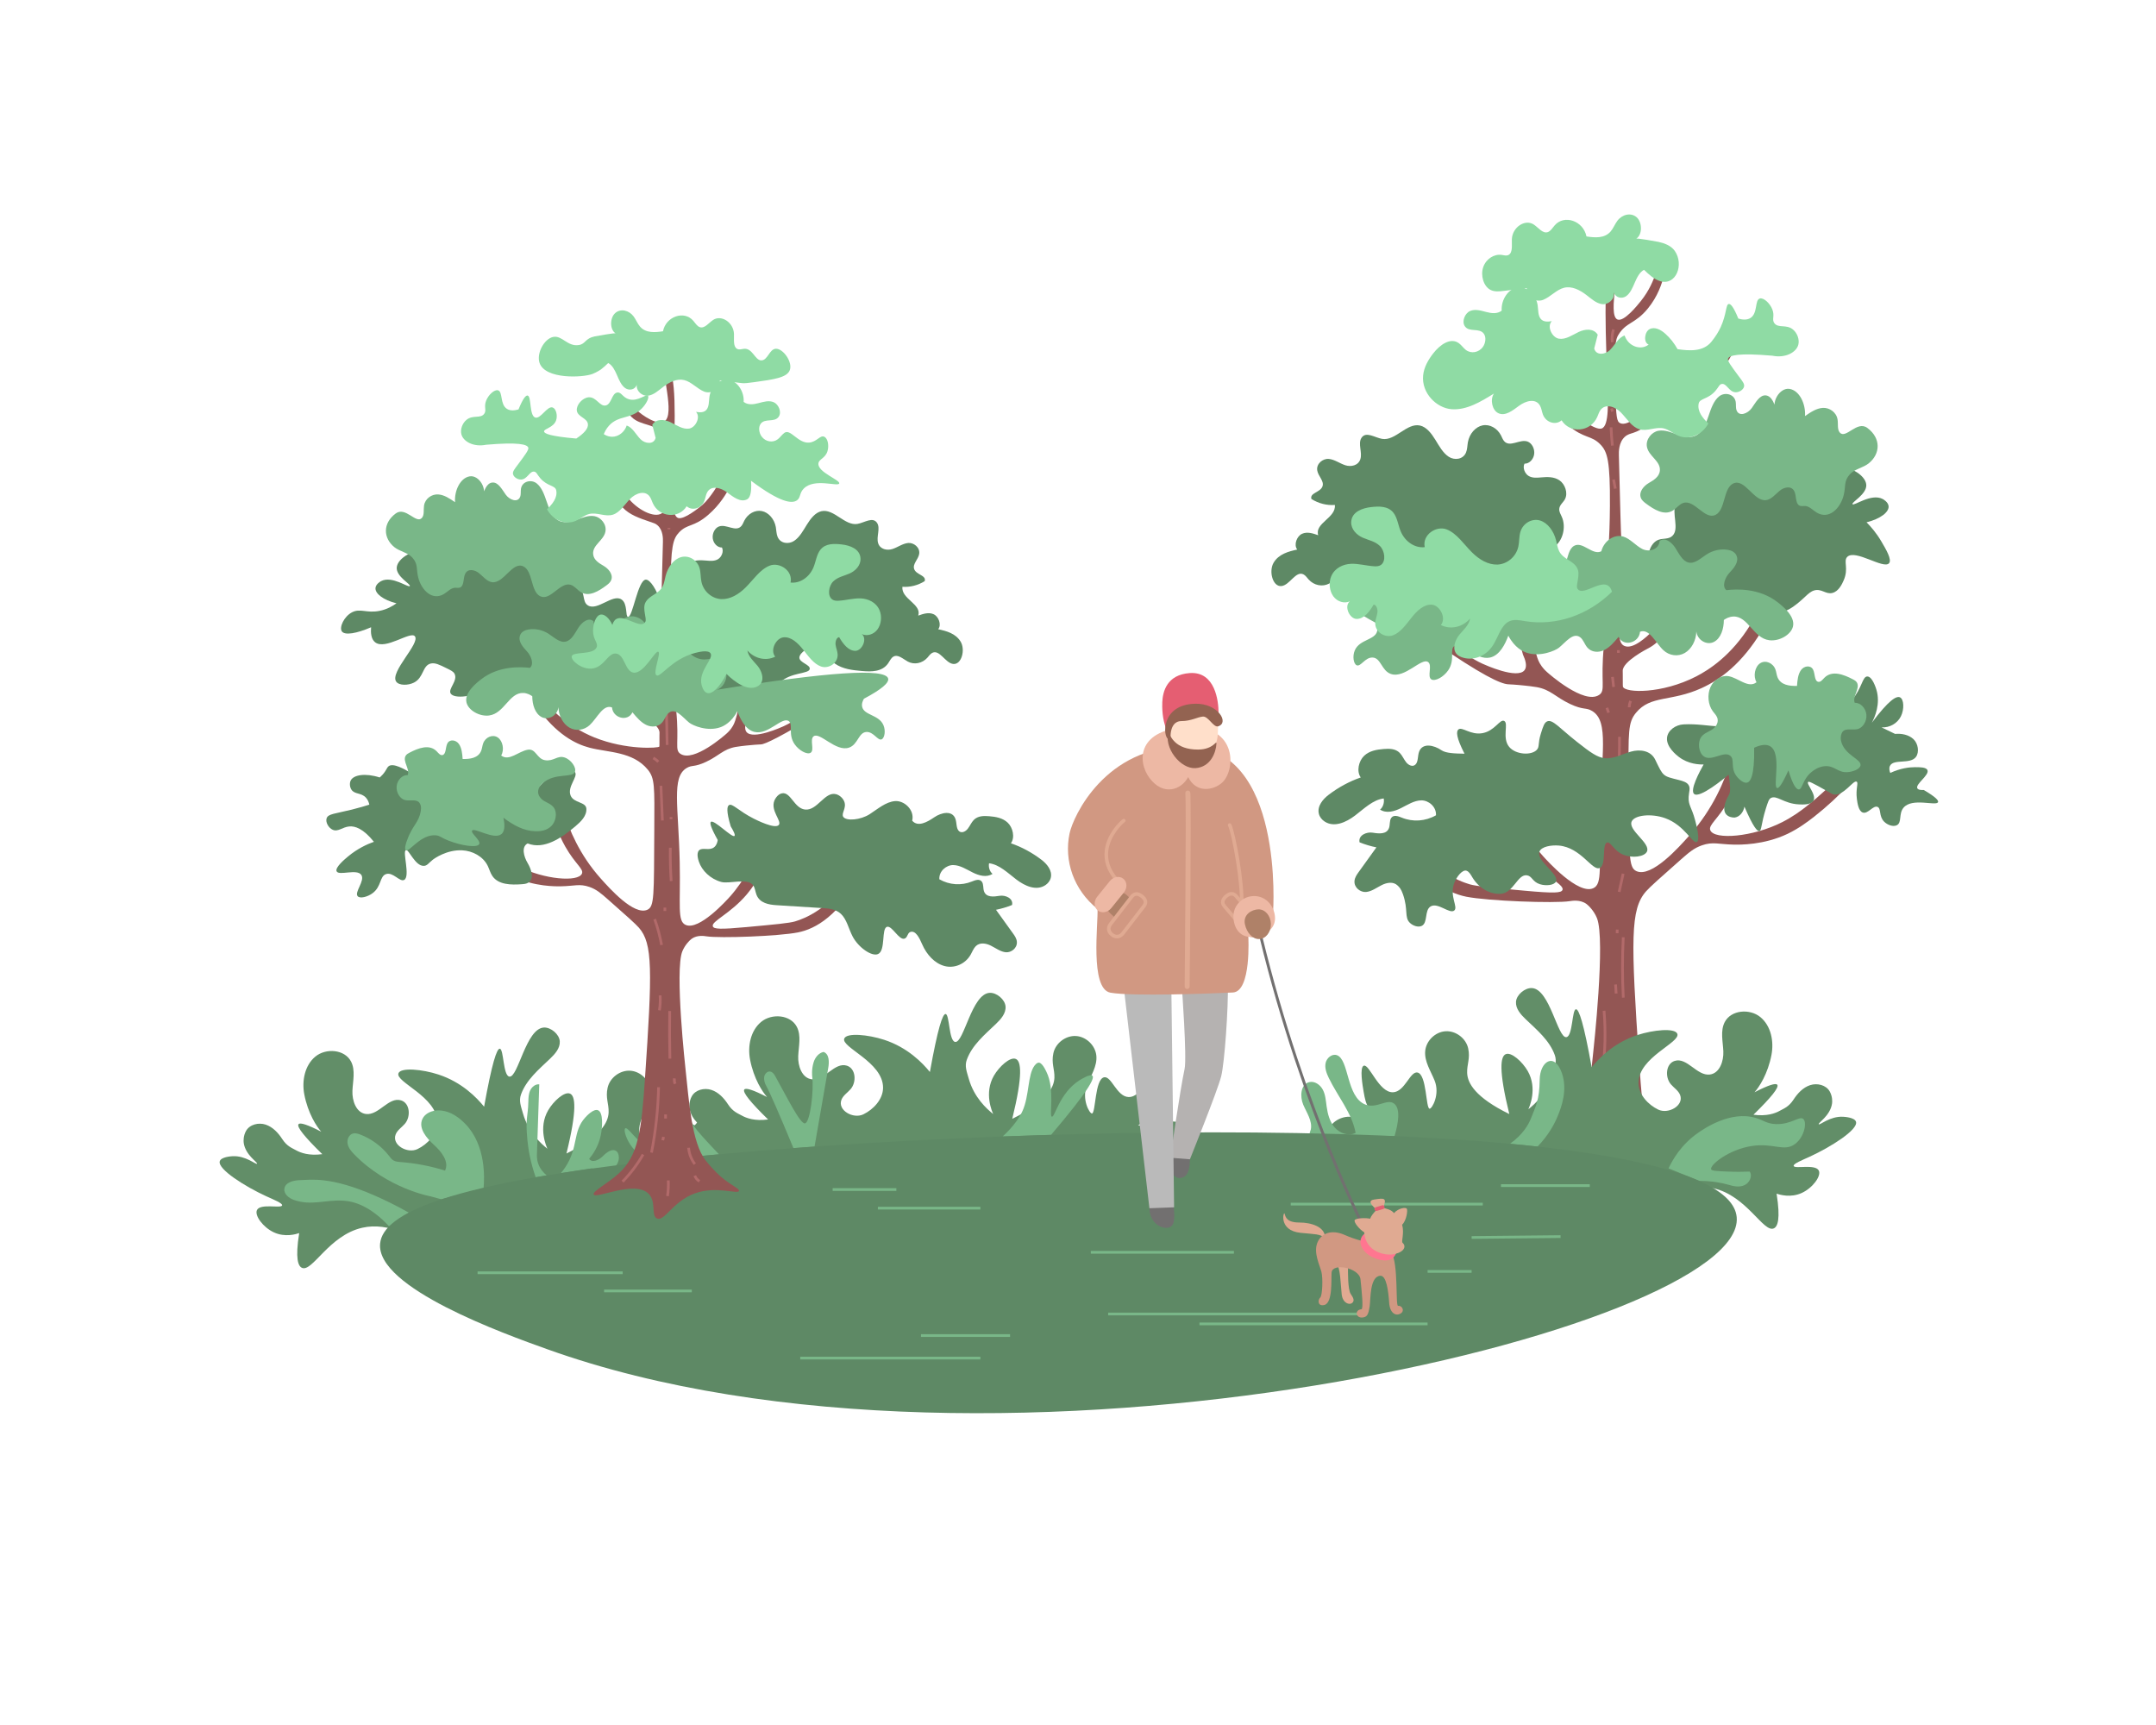 <?xml version="1.0" encoding="UTF-8"?><svg xmlns="http://www.w3.org/2000/svg" xmlns:xlink="http://www.w3.org/1999/xlink" width="708.75" zoomAndPan="magnify" viewBox="0 0 708.75 567" height="567" preserveAspectRatio="xMidYMid meet" version="1.0"><defs><clipPath id="clip-0"><path d="M 547 222 L 637.516 222 L 637.516 274 L 547 274 Z M 547 222 " clip-rule="nonzero"/></clipPath></defs><path fill="rgb(57.649%, 33.73%, 32.939%)" d="M 483.102 290.656 C 485.281 291.309 490.57 291.797 501.148 292.766 C 510.828 293.656 513.262 293.535 513.641 292.512 C 514.344 290.617 507.176 287.922 500.953 280.527 C 496.668 275.438 494.496 270.102 493.32 266.223 L 497.348 264.938 C 498.098 266.957 499.195 269.523 500.789 272.359 C 502.207 274.883 504.68 278.547 507.227 281.383 C 508.559 282.859 518.762 294.203 523.758 291.953 C 526.918 290.531 525.602 284.738 525.934 268.789 C 526.375 247.867 529.07 237.145 523.41 233.711 C 521.324 232.441 520.613 233.5 516.129 231.391 C 511.285 229.105 509.785 226.699 505.199 225.863 C 504.023 225.652 502.117 225.445 501.289 225.355 C 498.258 225.023 496.039 224.938 495.785 224.922 C 493.32 224.797 487.086 221.941 471.277 210.977 C 472.383 210.109 473.492 209.234 474.598 208.367 C 479.332 213.879 484.164 216.684 487.328 218.152 C 488.055 218.488 498.809 223.383 501.176 220.273 C 502.113 219.043 501.461 216.918 500.652 215.164 L 499.172 209.828 L 503.242 208.691 L 504.727 214.027 C 505.125 215.473 505.504 216.836 506.156 217.992 C 507.051 219.574 508.117 220.516 508.625 220.969 C 509.207 221.492 520.707 231.66 525.656 228.438 C 527.949 226.945 526.051 224.398 527.25 212.289 C 528.012 204.598 529.418 199.184 526.219 196.344 C 525.727 195.91 525.301 195.691 524.445 195.258 C 520.109 193.043 517.441 194.676 513.844 192.512 C 512.652 191.793 512.684 191.453 511.613 191.039 C 509.062 190.047 506.516 191.062 505.73 191.34 C 500.348 193.238 491.82 190.645 489.168 189.523 C 480.012 185.637 477.602 172.395 477.152 169.664 L 481.379 169.781 C 481.73 171.988 483.43 181.02 491.176 185.801 C 498.254 190.168 507.574 189.258 508.016 187.672 C 508.234 186.902 506.684 186.352 505.574 184.176 C 504.191 181.457 504.633 178.383 505.371 175.969 C 506.352 176.223 507.336 176.473 508.316 176.727 C 508.578 178.207 509.902 184.77 515.914 188.824 C 517.664 190.004 522.117 192.988 525.469 191.492 C 526.883 190.863 529.078 188.957 529.234 166.262 C 529.332 151.566 528.438 148.531 526.141 146.137 C 523.051 142.906 520.762 144.332 515.371 139.691 C 511.027 135.953 508.578 131.699 507.379 129.41 C 504.359 123.66 502.469 117.473 501.758 111.023 L 501.531 108.984 L 504.766 108.527 L 505.066 110.656 C 506.57 118.238 509.148 123.859 511.117 127.445 C 513.922 132.543 516.285 134.906 517.465 135.93 C 517.531 135.988 517.738 136.172 518.039 136.414 C 518.816 137.043 524.293 141.492 526.484 140.852 C 529.051 140.098 528.668 131.949 528.34 123.656 C 527.527 103.219 527.219 86.516 530.508 85.258 C 530.633 85.207 530.785 85.152 530.961 85.203 C 533.352 85.887 528.254 103.457 531.68 105 C 533.785 105.953 538.199 100.449 539.406 98.945 C 542.156 95.52 543.566 92.086 544.316 89.699 C 545.219 89.926 546.121 90.156 547.027 90.383 C 546.344 93.258 544.945 97.434 541.742 101.363 C 537.504 106.555 534.594 105.805 532.023 110.055 C 531.145 111.5 530.562 113.102 531.023 128.801 C 531.266 137.109 531.484 138.555 532.586 139.09 C 535.305 140.406 541.043 135.094 544.031 130.051 C 547.996 123.355 547.574 116.34 547.121 112.98 C 547.855 112.578 548.59 112.18 549.324 111.777 C 550.258 113.23 551.254 115.332 551.207 117.855 C 551.16 120.461 550.016 122.258 550.871 123.055 C 551.414 123.559 552.273 123.234 554.609 122.766 C 557.891 122.098 558.934 122.18 559.977 121.926 C 564.523 120.824 567.758 113.773 568.715 111.535 C 569.488 111.777 570.258 112.02 571.031 112.262 C 568.504 119.871 565.031 122.688 562.266 123.832 C 557.664 125.73 553.023 123.824 549.867 127.266 C 548.527 128.723 549.422 129.004 547.703 132.141 C 547.016 133.395 543.312 140.156 536.945 142.258 C 535.941 142.59 535.043 142.746 534.113 143.598 C 532.109 145.441 532.148 148.504 532.18 149.711 C 532.625 167.09 532.848 175.777 532.953 176.508 C 536.059 197.848 529.508 210.457 534.039 212.336 C 536.902 213.52 541.352 209.262 543.086 207.602 C 544.66 206.094 547.066 203.316 549.805 195.113 C 551.199 190.93 552.84 184.855 553.605 177.207 C 554.352 177.137 555.102 177.078 555.848 177.008 C 555.988 178.156 556.133 179.969 555.969 182.172 C 555.719 185.613 554.945 186.832 555.484 187.305 C 556.734 188.406 563.426 184.09 568.156 178.398 C 570.617 175.441 574.355 169.926 576.066 161.117 L 580.148 162.203 C 579.258 167.445 577.152 174.789 571.488 181 C 566.082 186.922 563.484 185.188 557.07 191.531 C 547.09 201.414 550.156 208.812 541.664 213.188 C 541.449 213.301 533.488 217.398 533.445 220.441 C 533.445 220.543 533.453 220.785 533.461 221.836 C 533.492 225.516 533.441 225.559 533.5 225.715 C 534.258 227.828 546.363 228.125 557.594 222.34 C 561.711 220.219 569.148 215.516 575.379 205.414 L 579.09 207.434 C 572.684 218.09 565.512 223.363 559.43 226.148 C 549.355 230.762 542.625 228.395 537.793 234.301 C 535.172 237.5 535.289 240.469 535.383 256.395 C 535.527 281.238 535.309 285.16 537.965 286.344 C 542.938 288.555 551.93 278.469 555.312 274.672 C 563.262 265.758 567.016 256.383 568.875 250.301 L 572.918 251.523 C 572.258 254.23 570.988 258.379 568.402 262.926 C 564.703 269.434 561.496 271.16 562.246 272.926 C 563.613 276.117 576.172 275.156 585.844 270.25 C 589.145 268.578 591.781 266.672 593.832 265.062 C 597.875 261.891 601.688 258.359 605.16 254.574 L 608.277 257.43 C 604.641 261.387 600.66 265.07 596.441 268.391 C 594.191 270.156 591.16 272.395 587.66 274.066 C 579.848 277.797 571.891 277.66 569.941 277.621 C 564.969 277.527 563.102 276.582 559.457 277.863 C 556.879 278.77 555.27 280.133 552.523 282.559 C 545.809 288.496 542.453 291.461 541.105 292.988 C 535.926 298.867 536.094 308.781 538.871 349.484 C 540.168 368.453 541.32 377.574 548.52 384.223 C 552.496 387.895 558.418 390.902 557.887 392.07 C 557.062 393.902 542.562 386.59 537.453 391.848 C 534.52 394.867 536.699 399.969 534.375 400.98 C 531.566 402.207 528.547 394.684 520.402 391.699 C 512.289 388.73 504.309 392.176 503.934 390.73 C 503.707 389.859 506.691 388.883 510.785 385.363 C 510.785 385.363 513.289 383.215 516.266 379.516 C 521.566 372.922 522.555 356.59 523.758 345.797 C 523.777 345.602 527.875 308.75 524.949 301.719 C 523.91 299.223 522.121 297.641 522.121 297.641 C 521.996 297.516 521.785 297.32 521.496 297.109 C 519.41 295.609 516.695 296.102 516.043 296.203 C 511.004 296.98 489.062 296.152 482.031 294.746 C 475.426 293.426 466.781 288.555 458.227 272.668 C 459.336 272.645 460.445 272.625 461.559 272.602 C 469.957 285.992 479.527 289.59 483.102 290.656 " fill-opacity="1" fill-rule="nonzero"/><path fill="rgb(69.8%, 41.57%, 41.57%)" d="M 522.105 372.402 C 520.914 377.258 518.543 381.82 515.258 385.594 L 515.934 386.184 C 519.312 382.305 521.75 377.613 522.977 372.613 L 522.105 372.402 " fill-opacity="1" fill-rule="nonzero"/><path fill="rgb(69.8%, 41.57%, 41.57%)" d="M 521.82 388.359 L 522.699 388.512 C 523.09 386.273 523.598 384.035 524.215 381.848 L 523.355 381.605 C 522.73 383.82 522.215 386.094 521.82 388.359 " fill-opacity="1" fill-rule="nonzero"/><path fill="rgb(69.8%, 41.57%, 41.57%)" d="M 529.816 386.434 C 530.285 388.984 530.941 391.512 531.77 393.949 L 532.613 393.66 C 531.801 391.266 531.156 388.781 530.695 386.273 L 529.816 386.434 " fill-opacity="1" fill-rule="nonzero"/><path fill="rgb(69.8%, 41.57%, 41.57%)" d="M 533.645 353.402 C 533.895 361.125 534.156 369.109 536.398 376.695 L 537.254 376.438 C 535.043 368.965 534.785 361.043 534.539 353.379 L 533.645 353.402 " fill-opacity="1" fill-rule="nonzero"/><path fill="rgb(69.8%, 41.57%, 41.57%)" d="M 527.281 352.129 C 528.148 345.535 528.305 338.832 527.75 332.207 L 526.859 332.277 C 527.41 338.844 527.254 345.484 526.395 352.012 L 527.281 352.129 " fill-opacity="1" fill-rule="nonzero"/><path fill="rgb(69.8%, 41.57%, 41.57%)" d="M 527.199 359.605 L 528.086 359.723 L 528.445 356.895 L 527.559 356.781 L 527.199 359.605 " fill-opacity="1" fill-rule="nonzero"/><path fill="rgb(69.8%, 41.57%, 41.57%)" d="M 534.074 308.102 L 533.176 308.059 C 532.836 314.652 532.836 321.34 533.184 327.938 L 534.078 327.891 C 533.734 321.324 533.73 314.668 534.074 308.102 " fill-opacity="1" fill-rule="nonzero"/><path fill="rgb(69.8%, 41.57%, 41.57%)" d="M 530.832 326.598 L 531.723 326.543 L 531.539 323.562 L 530.645 323.621 L 530.832 326.598 " fill-opacity="1" fill-rule="nonzero"/><path fill="rgb(69.8%, 41.57%, 41.57%)" d="M 532.078 305.551 L 531.188 305.543 L 531.168 306.734 L 532.066 306.746 L 532.078 305.551 " fill-opacity="1" fill-rule="nonzero"/><path fill="rgb(69.8%, 41.57%, 41.57%)" d="M 533.141 287.094 L 531.832 293.066 L 532.703 293.258 L 534.016 287.289 L 533.141 287.094 " fill-opacity="1" fill-rule="nonzero"/><path fill="rgb(69.8%, 41.57%, 41.57%)" d="M 542.188 383.766 L 541.555 384.395 L 541.805 384.703 L 541.863 384.656 C 542.68 385.289 543.582 385.781 544.562 386.125 L 544.859 385.281 C 543.879 384.938 542.98 384.43 542.188 383.766 " fill-opacity="1" fill-rule="nonzero"/><path fill="rgb(69.8%, 41.57%, 41.57%)" d="M 540.797 379.449 L 540.234 380.148 C 540.566 380.414 540.828 380.766 540.996 381.16 L 541.82 380.82 C 541.598 380.285 541.246 379.812 540.797 379.449 " fill-opacity="1" fill-rule="nonzero"/><path fill="rgb(69.8%, 41.57%, 41.57%)" d="M 528.43 264.297 C 528.746 267.188 528.84 270.129 528.719 273.027 L 529.613 273.062 C 529.738 270.121 529.641 267.137 529.316 264.199 L 528.43 264.297 " fill-opacity="1" fill-rule="nonzero"/><path fill="rgb(69.8%, 41.57%, 41.57%)" d="M 530.891 225.742 L 530.523 222.445 L 529.637 222.551 L 530.004 225.836 L 530.891 225.742 " fill-opacity="1" fill-rule="nonzero"/><path fill="rgb(69.8%, 41.57%, 41.57%)" d="M 531.031 260.301 L 530.844 260.996 L 530.945 261.023 C 530.797 262.555 530.785 264.102 530.902 265.633 L 531.793 265.559 C 531.664 263.867 531.699 262.152 531.906 260.469 L 531.031 260.301 " fill-opacity="1" fill-rule="nonzero"/><path fill="rgb(69.8%, 41.57%, 41.57%)" d="M 532.824 242.176 L 531.93 242.184 C 531.957 246.48 531.852 250.832 531.621 255.121 L 532.516 255.172 C 532.746 250.863 532.852 246.492 532.824 242.176 " fill-opacity="1" fill-rule="nonzero"/><path fill="rgb(69.8%, 41.57%, 41.57%)" d="M 529.207 141.398 C 529.289 143.105 529.422 144.82 529.605 146.512 L 530.496 146.414 C 530.281 144.441 530.133 142.438 530.062 140.453 L 529.168 140.477 L 529.188 141.398 L 529.207 141.398 " fill-opacity="1" fill-rule="nonzero"/><path fill="rgb(69.8%, 41.57%, 41.57%)" d="M 530.453 112.422 C 530.305 111.09 530.434 109.711 530.828 108.426 L 529.973 108.164 C 529.539 109.566 529.402 111.074 529.566 112.523 L 530.453 112.422 " fill-opacity="1" fill-rule="nonzero"/><path fill="rgb(69.8%, 41.57%, 41.57%)" d="M 530.574 160.703 L 531.449 160.531 L 530.863 157.543 L 529.988 157.719 L 530.574 160.703 " fill-opacity="1" fill-rule="nonzero"/><path fill="rgb(69.8%, 41.57%, 41.57%)" d="M 530.523 135.133 L 530.184 134.102 L 529.336 134.379 L 529.672 135.41 L 530.523 135.133 " fill-opacity="1" fill-rule="nonzero"/><path fill="rgb(69.8%, 41.57%, 41.57%)" d="M 532.465 213.703 L 531.57 213.703 L 531.57 214.598 L 532.465 214.598 L 532.465 213.703 " fill-opacity="1" fill-rule="nonzero"/><path fill="rgb(69.8%, 41.57%, 41.57%)" d="M 529.207 234.121 L 528.668 232.512 L 527.824 232.793 L 528.359 234.402 L 529.207 234.121 " fill-opacity="1" fill-rule="nonzero"/><path fill="rgb(69.8%, 41.57%, 41.57%)" d="M 536.453 230.586 L 535.633 230.219 C 535.32 230.926 535.152 231.711 535.141 232.484 L 536.035 232.496 C 536.043 231.84 536.188 231.18 536.453 230.586 " fill-opacity="1" fill-rule="nonzero"/><path fill="rgb(69.8%, 41.57%, 41.57%)" d="M 530.543 180.273 L 530.352 183.105 L 531.242 183.168 L 531.434 180.332 L 530.543 180.273 " fill-opacity="1" fill-rule="nonzero"/><path fill="rgb(36.859%, 53.729%, 39.609%)" d="M 506.078 185.988 C 506.492 184.516 506.66 182.848 507.566 181.738 C 508.414 180.699 509.703 180.41 510.789 179.762 C 513.684 178.043 514.949 173.258 513.406 169.859 C 513.039 169.039 512.52 168.227 512.578 167.297 C 512.668 165.992 513.82 165.23 514.422 164.137 C 515.57 162.078 514.449 159.094 512.648 157.879 C 510.848 156.664 508.652 156.738 506.59 156.922 C 505.223 157.039 503.777 157.18 502.543 156.461 C 501.309 155.742 500.453 153.812 501.156 152.402 C 502.652 152.469 504.09 151.055 504.332 149.293 C 504.574 147.531 503.586 145.645 502.152 145.133 C 499.602 144.227 496.352 147.199 494.441 144.98 C 494.004 144.465 493.758 143.766 493.438 143.137 C 492.211 140.727 489.703 139.352 487.379 139.816 C 485.055 140.285 483.055 142.562 482.551 145.316 C 482.344 146.465 482.367 147.699 481.926 148.746 C 480.957 151.062 478.125 151.371 476.227 150.121 C 474.328 148.875 473.105 146.586 471.816 144.508 C 470.527 142.422 468.926 140.344 466.801 139.871 C 462.453 138.906 458.711 145.008 454.344 144.258 C 451.941 143.848 448.988 141.641 447.535 143.961 C 446.344 145.867 447.902 148.699 447.195 150.922 C 446.512 153.055 444.102 153.523 442.258 152.926 C 440.414 152.332 438.727 151.023 436.824 150.844 C 434.922 150.66 432.664 152.379 433.02 154.621 C 433.324 156.547 435.387 158.094 434.738 159.883 C 434.012 161.879 430.461 161.996 431.113 164.027 C 433.473 165.488 436.16 166.172 438.812 165.98 C 439.281 170.203 432.078 171.949 433.344 175.93 C 431.609 175.309 429.719 174.691 428.023 175.457 C 426.324 176.223 425.219 179.039 426.441 180.637 C 423.566 181.262 420.406 182.094 418.699 184.926 C 416.992 187.758 418.395 192.988 421.297 192.633 C 424.023 192.293 425.973 187.516 428.496 188.797 C 429.18 189.145 429.656 189.883 430.199 190.484 C 431.965 192.441 434.727 192.988 436.93 191.82 C 438.598 190.93 440.379 189.125 441.996 190.141 C 442.777 190.629 443.199 191.645 443.766 192.449 C 445.836 195.387 449.559 195.352 452.758 195.07 C 456.016 194.781 459.402 194.449 462.215 192.457 C 464.387 190.918 466.094 188.465 468.438 187.34 C 470.777 186.211 474.223 187.387 474.402 190.402 C 474.453 191.238 474.234 192.07 474.215 192.91 C 474.125 196.82 478.055 198.965 481.316 199.191 C 487.418 199.609 492.785 196.824 497.547 192.52 C 497.43 193.012 497.516 193.875 497.203 194.66 C 500.336 191.906 504.688 190.914 506.078 185.988 " fill-opacity="1" fill-rule="nonzero"/><path fill="rgb(36.859%, 53.729%, 39.609%)" d="M 544.125 249.703 C 542.641 246.633 539.031 246.234 536.152 247.051 C 533.27 247.859 530.457 249.512 527.508 249.207 C 525.098 248.961 522.848 247.348 518.461 243.891 C 512.598 239.273 510.406 236.352 508.617 237.109 C 507.668 237.512 507.277 238.762 506.531 241.137 C 505.504 244.398 506.152 245.391 505.242 246.418 C 503.52 248.371 498.301 248.121 496.121 245.5 C 493.656 242.531 496.055 237.703 494.457 236.961 C 493.035 236.305 491.406 240.227 487.367 240.98 C 483.383 241.719 480.613 238.715 479.402 239.793 C 478.684 240.434 478.68 242.359 481.434 247.738 C 478.074 247.68 475.289 247.586 473.812 246.57 C 471.41 244.926 467.613 244.051 466.504 247.082 C 465.984 248.508 466.285 250.477 465.227 251.375 C 464.324 252.148 463.016 251.512 462.25 250.547 C 461.484 249.586 460.988 248.328 460.137 247.469 C 458.719 246.039 456.676 246.039 454.824 246.195 C 452.574 246.387 450.203 246.758 448.434 248.43 C 446.664 250.105 445.852 253.508 447.324 255.551 C 443.598 256.832 440.027 258.762 436.754 261.258 C 434.914 262.66 432.949 264.945 433.547 267.457 C 433.816 268.582 434.578 269.461 435.434 270.023 C 438.543 272.07 442.441 270.348 445.438 268.07 C 448.438 265.793 451.34 262.879 454.875 262.449 C 455.141 263.809 454.641 265.336 453.676 266.117 C 455.766 267.453 458.344 266.723 460.531 265.633 C 462.719 264.543 464.887 263.102 467.254 263.074 C 469.621 263.051 472.23 265.16 472.055 267.984 C 468.57 269.969 464.434 270.246 460.789 268.746 C 459.633 268.273 458.156 267.723 457.359 268.824 C 456.727 269.695 456.992 271.055 456.625 272.121 C 455.863 274.34 453.223 274.023 451.238 273.695 C 449.254 273.363 446.422 274.551 446.934 276.867 C 448.742 277.594 450.602 278.152 452.477 278.527 C 450.523 281.242 448.566 283.957 446.613 286.672 C 445.996 287.531 445.348 288.469 445.266 289.594 C 445.105 291.785 447.234 293.352 449.07 293.191 C 450.902 293.031 452.523 291.773 454.219 290.926 C 455.918 290.074 458.039 289.688 459.461 291.082 C 459.965 291.574 460.562 292.094 461.219 293.988 C 462.984 299.09 461.605 301.5 463.453 303.312 C 464.434 304.277 466.156 304.891 467.328 304.355 C 469.48 303.367 468.188 299.211 470.293 297.941 C 472.684 296.5 476.555 300.539 478.059 299.285 C 479.41 298.156 476.496 294.691 477.992 290.426 C 478.781 288.18 480.789 285.672 482.156 286.223 C 483.023 286.57 483.539 287.602 484.078 288.484 C 486.156 291.898 489.695 293.957 493.215 293.809 C 497.57 293.621 498.867 287.16 502.016 287.723 C 503.695 288.016 503.758 289.859 506.23 290.637 C 508.137 291.238 510.887 291.02 511.496 289.777 C 512.68 287.352 504.91 282.895 506.055 279.93 C 506.719 278.223 510.062 277.723 512.441 277.93 C 519.809 278.574 523.426 286.453 525.914 285.285 C 528.129 284.254 526.504 277.438 528.32 276.934 C 529.535 276.594 530.418 279.617 533.656 280.945 C 536.566 282.141 540.605 281.645 541.41 279.902 C 542.672 277.16 535.195 272.93 536.367 270.066 C 537.266 267.883 542.863 267.312 547.355 268.918 C 553.832 271.23 556.441 277.5 557.805 276.77 C 558.984 276.141 557.641 271.082 557.207 269.465 C 556.105 265.332 554.953 264.668 555.117 261.906 C 555.227 260.125 555.777 259.074 555.062 257.988 C 554.504 257.145 553.395 256.758 551.797 256.355 C 546.57 255.047 546.82 255.285 544.125 249.703 " fill-opacity="1" fill-rule="nonzero"/><path fill="rgb(36.859%, 53.729%, 39.609%)" d="M 607.242 183.062 C 609.867 180.395 619.219 187.234 620.996 185.129 C 621.988 183.953 620.055 180.668 618.449 177.941 C 616.805 175.141 614.992 173.078 613.598 171.684 C 618.207 170.535 620.992 168.309 620.848 166.41 C 620.738 164.992 619.02 164.078 618.898 164.016 C 615.094 162.043 609.457 166.426 608.984 165.715 C 608.566 165.086 613.676 162.5 613.512 159.371 C 613.332 155.934 606.82 152.457 603.828 154.113 C 602.98 154.582 601.996 155.562 601.074 158 C 600.469 159.594 599.859 161.32 598.617 162.234 C 596.762 163.598 594.328 162.574 592.512 161.145 C 590.695 159.711 588.98 157.848 586.828 157.457 C 583.164 156.793 579.602 160.676 576.004 159.602 C 574.48 159.148 573.238 157.863 571.836 157.031 C 570.43 156.199 568.543 155.91 567.449 157.258 C 566.379 158.574 566.602 160.762 565.828 162.352 C 564.453 165.168 560.992 164.699 558.355 163.879 C 555.719 163.059 552.23 162.66 550.922 165.52 C 549.434 168.77 552.18 173.785 549.781 176.129 C 548.578 177.301 546.812 176.895 545.316 177.383 C 542.191 178.402 540.98 183.461 542.395 186.945 C 544.141 191.262 548.523 193.133 552.531 193.254 C 553.652 193.285 555.051 193.418 555.473 194.664 C 556.188 196.758 553.25 198.039 552.746 200.219 C 552.137 202.844 555.109 204.402 557.363 204.762 C 559.383 205.082 561.445 205.402 563.434 204.895 C 566.191 204.191 568.477 201.996 570.906 200.281 C 573.332 198.566 576.324 197.285 578.926 198.586 C 580.047 199.148 580.984 200.148 582.102 200.727 C 586.004 202.746 590.203 199.152 593.547 196.008 C 594.391 195.211 595.273 194.414 596.309 194.094 C 598.773 193.332 600.168 195.453 602.363 194.902 C 604.484 194.371 605.582 191.883 606.078 190.762 C 607.82 186.812 605.898 184.434 607.242 183.062 " fill-opacity="1" fill-rule="nonzero"/><path fill="rgb(47.449%, 71.759%, 53.329%)" d="M 567.512 193.984 C 565.969 192.734 567.09 189.816 568.477 188.336 C 569.871 186.848 571.629 184.898 570.934 182.832 C 570.477 181.477 569.137 180.898 567.926 180.711 C 565.562 180.352 563.109 180.891 561.016 182.238 C 559.094 183.469 557.168 185.426 555.043 184.891 C 553.059 184.391 551.938 181.969 550.703 180.047 C 549.465 178.129 547.184 176.438 545.539 177.859 C 545.367 180.695 542.035 181.562 539.855 180.438 C 537.672 179.316 535.926 177.074 533.625 176.371 C 530.68 175.473 527.309 177.727 526.406 181.203 C 523.531 182.684 520.293 177.816 517.461 179.41 C 515.715 180.391 515.414 183.113 514.664 185.238 C 513.445 188.695 510.391 191.102 507.254 191.082 C 505.938 191.074 504.605 190.676 503.305 190.957 C 501.305 191.398 499.68 193.625 499.582 196.062 C 499.492 198.5 500.938 200.895 502.898 201.559 C 464.414 195.332 444.691 194.035 443.742 197.66 C 443.355 199.152 446.137 201.477 452.094 204.637 C 452.453 205.234 452.977 206.305 452.719 207.441 C 452.055 210.395 446.965 210.137 445.387 213.73 C 444.523 215.695 444.965 218.219 445.984 218.672 C 447.305 219.262 448.762 216.012 451.223 216.129 C 453.984 216.254 454.129 220.426 457.211 221.52 C 461.805 223.148 467.328 216.008 469.488 217.625 C 470.941 218.715 469.066 222.41 470.535 223.316 C 471.742 224.055 474.559 222.547 476.078 220.324 C 478.445 216.859 476.445 213.453 478.102 212.352 C 480.449 210.789 485.133 217.184 489.848 216.129 C 492.973 215.43 494.805 211.766 495.836 208.938 C 497.93 212.949 500.699 214.137 501.664 214.48 C 506.184 216.109 511.285 213.875 512.484 212.898 C 514.691 211.102 517.082 207.805 519.383 209.414 C 520.441 210.152 520.879 211.699 521.734 212.754 C 523.137 214.469 525.492 214.586 527.348 213.676 C 529.203 212.766 530.672 211.023 532.086 209.328 C 533.609 212.668 538.793 211.438 539.137 207.652 C 542.234 206.457 544.27 211.371 546.848 213.754 C 548.801 215.555 551.613 215.906 553.836 214.633 C 556.062 213.355 557.594 210.508 557.641 207.559 C 557.996 210.488 561.117 212.172 563.395 211.012 C 565.758 209.809 566.684 206.613 566.684 203.781 C 567.363 203.301 568.445 202.699 569.793 202.652 C 574.68 202.469 576.32 209.754 581.621 210.438 C 584.887 210.859 588.742 208.668 589.406 205.945 C 590.238 202.539 585.879 199.129 584.379 197.957 C 578.355 193.25 570.879 193.59 567.512 193.984 " fill-opacity="1" fill-rule="nonzero"/><path fill="rgb(47.449%, 71.759%, 53.329%)" d="M 597.168 168.453 C 595.941 167.703 594.859 166.438 593.484 166.324 C 592.809 166.266 592.082 166.496 591.473 166.145 C 590.117 165.367 590.625 162.82 589.781 161.336 C 588.797 159.602 586.508 160.105 585.059 161.289 C 583.609 162.469 582.305 164.176 580.562 164.391 C 576.512 164.895 573.598 157.164 569.797 158.91 C 566.422 160.465 567.273 167.684 563.906 169.258 C 560.336 170.93 557.043 164.109 553.34 165.316 C 552.027 165.746 551.082 167.117 549.863 167.852 C 547.043 169.543 543.73 167.488 541.059 165.492 C 540.387 164.988 539.672 164.43 539.371 163.551 C 538.707 161.613 540.398 159.711 541.973 158.785 C 543.543 157.855 545.457 156.789 545.652 154.703 C 545.949 151.52 542.008 150.02 541.41 146.898 C 540.926 144.367 543.008 141.988 545.152 141.594 C 547.297 141.195 549.434 142.148 551.516 142.883 C 553.598 143.621 555.934 144.133 557.863 142.949 C 559.816 141.75 560.832 139.152 561.656 136.719 C 562.477 134.285 563.355 131.664 565.195 130.234 C 567.039 128.809 570.129 129.492 570.582 132.062 C 570.746 132.996 570.543 134.02 570.875 134.887 C 571.707 137.07 574.562 135.957 575.859 134.133 C 577.156 132.305 578.453 129.801 580.453 129.965 C 582.539 130.137 583.523 133.066 584.035 135.496 C 581.898 132.461 585.027 127.273 588.312 127.832 C 591.59 128.387 593.645 132.812 593.363 136.762 C 595.199 135.492 597.125 134.188 599.238 134.07 C 601.355 133.949 603.703 135.449 604.078 137.941 C 604.305 139.402 603.914 141.176 604.816 142.188 C 606.793 144.402 610.465 138.141 613.852 140.652 C 618.402 144.027 618.199 149.164 614.305 152.305 C 612.492 153.766 609.641 154.16 608.066 155.945 C 606.055 158.227 606.82 159.855 606.078 162.781 C 604.961 167.184 601.191 170.918 597.168 168.453 " fill-opacity="1" fill-rule="nonzero"/><path fill="rgb(56.079%, 85.88%, 64.31%)" d="M 512.539 181.145 C 511.996 180.043 511.836 178.738 511.516 177.516 C 510.73 174.523 508.789 171.852 506.25 171.082 C 503.707 170.32 500.68 171.875 499.801 174.832 C 499.348 176.359 499.477 178.055 499.137 179.629 C 498.379 183.156 495.27 185.473 492.23 185.574 C 489.188 185.668 486.277 183.922 483.93 181.602 C 481.207 178.906 478.906 175.301 475.543 174 C 472.18 172.703 467.477 175.746 468.359 179.844 C 465.16 180.238 461.852 178.043 460.434 174.59 C 459.605 172.574 459.352 170.164 458.062 168.531 C 456.273 166.262 453.285 166.387 450.691 166.68 C 447.906 167 444.352 168.203 444.188 171.543 C 444.07 174 446.035 175.871 447.961 176.719 C 449.887 177.566 452.047 177.914 453.629 179.473 C 455.219 181.035 455.711 184.52 453.918 185.719 C 453.266 186.152 452.48 186.172 451.738 186.133 C 449.188 185.984 446.664 185.219 444.109 185.324 C 441.555 185.434 438.805 186.66 437.633 189.379 C 436.723 191.484 437.012 194.242 438.32 196.02 C 439.633 197.797 441.883 198.477 443.742 197.66 C 441.75 199.211 443.613 203.43 445.988 203.441 C 448.363 203.457 450.227 201.055 451.566 198.715 C 452.508 198.828 452.945 200.242 452.797 201.355 C 452.656 202.473 452.156 203.508 452.094 204.637 C 451.918 207.789 455.316 209.746 457.848 208.848 C 460.375 207.941 462.168 205.34 463.988 203.051 C 465.805 200.758 468.121 198.531 470.754 198.77 C 473.387 199.004 475.539 203.234 473.656 205.445 C 476.844 207.051 480.789 206.172 483.285 203.305 C 482.871 205.539 481.125 206.973 479.781 208.594 C 478.43 210.219 477.402 212.91 478.609 214.688 C 479.062 215.348 479.742 215.727 480.422 215.988 C 484.09 217.402 488.438 215.781 490.781 212.121 C 492.516 209.422 493.398 205.609 496.016 204.281 C 497.672 203.438 499.559 203.875 501.344 204.168 C 511.43 205.836 522.047 202.246 529.91 194.504 C 528.172 188.211 520.387 196.746 518.527 193.414 C 517.914 192.312 519.633 188.914 518.492 186.75 C 517.141 184.172 513.891 183.891 512.539 181.145 " fill-opacity="1" fill-rule="nonzero"/><path fill="rgb(56.079%, 85.88%, 64.31%)" d="M 545.832 92.438 C 543.797 91.852 542.082 90.25 540.445 88.691 C 538.996 89.449 538.129 91.215 537.402 92.898 C 536.68 94.582 535.926 96.387 534.57 97.352 C 533.211 98.316 531.059 97.918 530.578 96.121 C 530.883 98.41 528.637 100.207 526.707 99.977 C 524.777 99.742 523.156 98.238 521.523 96.98 C 519.328 95.297 516.723 93.953 514.172 94.582 C 511.672 95.199 509.723 97.582 507.301 98.551 C 504.879 99.52 501.32 97.688 501.902 94.707 C 499.355 95.016 496.809 95.32 494.266 95.625 C 492.828 95.797 491.316 95.957 489.984 95.289 C 487.691 94.137 486.633 90.52 487.594 87.777 C 488.559 85.031 491.23 83.414 493.695 83.789 C 494.457 83.906 495.266 84.172 495.953 83.773 C 497.363 82.957 496.922 80.488 497 78.613 C 497.164 74.699 501.312 71.914 504.188 73.793 C 505.715 74.793 507.102 76.844 508.781 76.301 C 509.742 75.984 510.355 74.906 511.074 74.078 C 514.23 70.41 520.504 72.598 521.527 77.715 C 524.277 78.137 527.441 78.406 529.445 76.109 C 530.336 75.09 530.855 73.688 531.676 72.582 C 533.23 70.492 536.105 69.754 538 71.395 C 539.895 73.039 539.965 77.102 537.914 78.441 C 538.219 78.242 544.336 79.32 545.195 79.504 C 547 79.887 549.332 80.703 550.555 82.465 C 553.672 86.949 550.984 93.922 545.832 92.438 " fill-opacity="1" fill-rule="nonzero"/><path fill="rgb(56.079%, 85.88%, 64.31%)" d="M 566.043 126.199 C 567.633 125.996 568.371 128.836 570.508 128.934 C 571.719 128.988 573.039 128.141 573.312 127.137 C 573.578 126.172 572.805 125.32 571.422 123.461 C 569.051 120.266 567.863 118.664 568.051 117.953 C 568.355 116.777 571.492 115.953 582.633 116.918 C 586.91 117.789 590.492 115.844 591.164 113.324 C 591.613 111.648 590.844 109.484 589.406 108.305 C 587.203 106.5 584.605 107.965 583.305 106.246 C 582.359 104.996 583.496 103.902 582.621 101.688 C 581.812 99.637 579.723 97.727 578.48 98.125 C 576.812 98.652 577.883 102.934 575.461 104.508 C 574.207 105.32 572.582 105.047 571.445 104.711 C 569.762 100.566 568.832 99.828 568.297 99.922 C 567.301 100.09 567.625 103.168 565.656 107.512 C 565.031 108.891 563.953 110.676 562.613 112.316 C 559.875 115.676 555.367 115.34 551.473 114.77 C 550.391 112.828 549.031 111.113 547.469 109.715 C 545.98 108.383 544.023 107.316 542.305 108.168 C 540.59 109.02 540.188 112.633 541.973 113.254 C 539.328 115.34 535.227 113.789 534.062 110.27 C 532.051 110.93 530.891 113.363 529.305 114.988 C 527.723 116.613 524.652 116.938 524.074 114.539 C 524.453 113.031 524.84 111.523 525.227 110.016 C 523.863 107.844 521.062 108.117 518.957 109.121 C 516.852 110.125 514.75 111.668 512.504 111.332 C 510.254 111 508.402 107.324 510.129 105.562 C 508.859 105.766 507.391 105.891 506.488 104.809 C 505.559 103.695 505.703 101.891 505.48 100.34 C 504.965 96.762 501.871 94.02 498.859 94.469 C 495.855 94.918 493.418 98.496 493.656 102.113 C 492.168 103.273 490.223 102.984 488.492 102.527 C 486.758 102.07 484.922 101.508 483.254 102.23 C 481.586 102.957 480.422 105.641 481.566 107.266 C 483.012 109.312 486.297 107.656 487.773 109.676 C 488.645 110.867 488.34 112.82 487.477 114.027 C 486.125 115.914 483.574 116.352 481.84 114.992 C 481.035 114.359 480.422 113.422 479.598 112.82 C 476.848 110.793 473.328 113.336 471.133 116.176 C 469.551 118.223 468.117 120.621 467.832 123.387 C 467.242 129.234 472.27 134.133 477.18 134.508 C 482.094 134.875 486.738 132.078 491.105 129.359 C 489.766 131.375 490.527 134.832 492.52 135.797 C 494.848 136.93 497.309 134.887 499.449 133.316 C 501.594 131.746 504.848 130.828 506.246 133.324 C 506.742 134.203 506.848 135.309 507.215 136.273 C 508.223 138.898 511.402 139.879 513.344 138.16 C 516.145 142.633 522.891 141.992 525.066 137.051 C 525.398 136.305 525.637 135.488 526.086 134.84 C 527.711 132.516 530.945 133.629 532.867 135.602 C 534.789 137.57 536.379 140.289 538.824 141.066 C 541.469 141.91 544.293 140.18 546.973 140.824 C 548.652 141.227 550.078 142.512 551.688 143.211 C 555.23 144.746 559.562 142.984 561.594 139.188 C 559.832 137.531 557.867 135.23 558.414 132.629 C 558.781 130.871 561.5 131.32 563.949 128.438 C 565.059 127.129 565.207 126.305 566.043 126.199 " fill-opacity="1" fill-rule="nonzero"/><g clip-path="url(#clip-0)"><path fill="rgb(36.859%, 53.729%, 39.609%)" d="M 553.434 238.098 C 550.875 238.234 548.203 240.02 548 242.574 C 547.77 245.5 550.984 248.109 551.891 248.797 C 555.059 251.195 558.582 251.312 560.039 251.273 C 558.66 253.727 555.457 259.707 556.91 260.969 C 558.719 262.539 566.746 255.906 568.277 254.629 C 568.652 257.543 569.094 260.043 568.312 261.355 C 567.012 263.531 565.883 266.816 568.027 268.168 C 568.965 268.762 570.102 268.746 570.301 268.715 C 571.824 268.477 573.105 267.066 573.453 265.141 C 576.426 272.062 577.727 273.32 578.363 273.16 C 579.125 272.961 578.953 270.719 580.461 265.891 C 581.125 263.766 581.469 262.699 582.09 262.336 C 584.051 261.188 586.336 264.16 591.344 264.398 C 592.633 264.453 595.336 264.586 596.129 263.191 C 597.254 261.223 593.691 257.68 594.402 257.027 C 594.652 256.801 595.328 257.02 601.074 260.277 C 602.355 261.008 602.43 261.055 602.688 261.105 C 606.098 261.793 609.211 256.285 610.348 256.934 C 611.02 257.316 609.973 259.234 610.418 262.605 C 610.598 263.945 610.949 266.598 612.359 267.078 C 614.047 267.656 615.773 264.613 617.215 265.223 C 618.473 265.754 617.566 268.234 619.363 270.062 C 620.426 271.141 622.316 271.863 623.539 271.254 C 625.305 270.375 624.074 267.516 625.742 265.5 C 628.598 262.066 636.586 265.09 637.102 263.648 C 637.281 263.148 636.555 262.098 632.418 259.668 C 631.617 259.707 630.566 259.66 630.285 259.098 C 629.594 257.715 634.305 254.801 633.617 253.145 C 633.207 252.148 631.039 252.16 629.5 252.172 C 627.66 252.18 624.789 252.48 621.395 254.062 C 621.148 253.434 620.906 252.512 621.305 251.723 C 622.504 249.324 628.027 251.352 629.867 248.758 C 630.957 247.227 630.59 244.406 629 242.941 C 627.422 241.48 625.121 241.047 622.98 241.234 C 621.496 240.52 620.016 239.809 618.531 239.09 C 621.23 239.215 623.719 237.785 624.879 235.473 C 626.051 233.133 625.902 229.812 624.582 229.207 C 623.406 228.672 620.906 230.109 615.34 237.559 C 616.309 235.715 618.25 231.359 616.832 226.676 C 616.707 226.273 615.523 222.352 613.848 222.352 C 612.211 222.352 612.168 226.117 608.727 230.215 C 605.836 233.652 602.305 234.789 601.109 235.59 C 598.523 237.332 594.891 238.309 592.391 236.441 C 590.867 235.305 590.133 233.359 588.699 232.102 C 586.559 230.219 583.375 230.258 580.539 230.562 C 579.23 230.699 577.84 230.914 576.844 231.773 C 575.848 232.637 575.512 234.379 576.5 235.246 C 567.344 241.219 562.656 237.621 553.434 238.098 " fill-opacity="1" fill-rule="nonzero"/></g><path fill="rgb(47.449%, 71.759%, 53.329%)" d="M 599.906 251.836 C 603.109 251.609 604.094 254 607.289 253.809 C 608.992 253.707 611.395 252.871 611.613 251.574 C 611.965 249.492 606.312 248.242 605.227 243.586 C 605.07 242.918 605.035 241.953 605.41 241.051 C 606.227 239.078 608.703 240.043 610.52 239.68 C 612.332 239.32 613.742 237.09 613.543 234.902 C 613.336 232.711 611.555 230.906 609.719 231.023 C 608.867 228.922 611.543 226.305 610.445 224.375 C 610.141 223.84 609.621 223.559 609.129 223.301 C 606.09 221.703 602.262 220.223 599.73 222.785 C 599.117 223.402 598.488 224.285 597.703 224.105 C 596.406 223.816 596.711 221.441 596.02 220.098 C 595.211 218.527 593.059 218.852 592.051 220.246 C 591.043 221.645 590.867 223.621 590.738 225.457 C 588.309 225.523 585.336 225.203 584.312 222.566 C 584.02 221.793 583.945 220.918 583.672 220.133 C 582.906 217.906 580.387 216.844 578.621 218.008 C 576.859 219.172 576.262 222.285 577.43 224.254 C 574.723 226.387 571.422 222.785 568.211 222.254 C 565.871 221.871 563.395 223.383 562.281 225.875 C 561.168 228.371 561.496 231.676 563.062 233.789 C 563.664 234.598 564.457 235.312 564.641 236.371 C 564.91 237.914 563.742 239.277 562.559 239.977 C 561.379 240.672 560.008 241.109 559.188 242.34 C 558.039 244.051 558.367 247.348 560.07 248.594 C 562.625 250.469 566.742 246.625 568.832 248.445 C 570.344 249.754 568.785 252.258 570.773 255.004 C 571.574 256.109 573.164 257.551 574.348 257.242 C 575.301 256.988 576.812 255.383 576.648 245.773 C 578.469 244.941 580.504 244.418 581.953 245.312 C 585.84 247.715 582.68 258.617 584.188 259.027 C 584.738 259.18 585.809 257.902 587.914 253.215 C 589.492 258.422 590.598 259.52 591.344 259.477 C 592.594 259.398 592.539 256.062 595.645 253.648 C 596.215 253.199 597.77 251.992 599.906 251.836 " fill-opacity="1" fill-rule="nonzero"/><path fill="rgb(38.429%, 55.688%, 40.779%)" d="M 594.914 380.199 C 601.797 377.043 610.875 371.336 610.133 368.734 C 609.719 367.289 606.348 367.098 605.934 367.074 C 601.547 366.824 598.203 369.961 597.887 369.535 C 597.562 369.098 601.695 366.738 602.258 362.695 C 602.34 362.117 602.418 360.402 601.5 358.766 C 600.309 356.621 597.371 355.918 595.043 356.688 C 592.715 357.453 590.938 359.363 589.598 361.422 C 588.027 363.836 586.422 364.352 585.129 365.078 C 583.535 365.977 580.801 366.98 576.422 366.402 C 582.281 360.695 584.887 357.418 584.25 356.562 C 583.75 355.895 581.254 356.711 576.77 359.02 C 578.254 357.391 581.152 353 582.344 346.73 C 583.191 342.289 582.195 337.207 578.707 334.324 C 575.219 331.445 569.066 331.934 566.98 335.949 C 565.48 338.828 566.371 342.301 566.52 345.547 C 566.668 348.793 565.301 352.793 562.078 353.191 C 557.832 353.711 554.609 347.441 550.527 348.715 C 547.578 349.637 547.27 354.102 549.297 356.43 C 550.312 357.598 551.746 358.473 552.309 359.918 C 553.652 363.379 548.453 366.324 545.113 364.719 C 541.832 363.137 538.637 359.793 538.629 355.957 C 538.605 347.48 552.562 342.688 551.383 339.785 C 550.582 337.824 543.535 338.492 538.254 340.215 C 530.527 342.738 525.652 347.824 523.234 350.797 C 520.641 336.387 519.055 331.648 518.066 331.738 C 516.75 331.855 517.023 340.574 514.938 340.906 C 512.055 341.363 509.5 325.066 503.578 324.773 C 501.254 324.664 498.516 327.004 498.359 329.273 C 498.199 331.527 499.902 333.453 501.543 335.012 C 505.246 338.535 509.387 341.984 511.109 346.793 C 511.863 348.887 511.109 350.691 510.453 353.016 C 508.73 359.109 504.617 362.887 502.414 364.609 C 502.734 363.945 505.527 357.773 502.191 352 C 500.473 349.031 496.824 345.645 494.945 346.52 C 493.293 347.293 492.562 351.527 496.156 366.18 C 484.961 360.699 482.418 356.023 482.301 352.664 C 482.199 349.82 483.367 347.938 482.641 344.594 C 481.918 341.285 478.578 338.758 475.199 338.969 C 471.82 339.176 468.816 342.094 468.512 345.469 C 468.203 348.891 470.312 351.984 471.602 355.172 C 473.438 359.707 470.77 364.441 469.969 364.426 C 468.684 364.41 469.055 353.152 465.973 352.535 C 463.52 352.047 461.836 358.891 457.926 359.023 C 453.254 359.18 450.148 349.598 448.309 350.297 C 446.887 350.84 447.934 356.902 448.266 358.812 C 448.676 361.18 448.973 362.766 450.156 364.5 C 451.668 366.707 453.703 367.789 454.809 368.277 C 451.172 369.223 447.445 367.297 443.691 367.078 C 439.938 366.863 435.371 370.359 437.223 373.633 C 505.527 402.152 532.348 402.191 543.562 395.656 C 546.172 394.137 554.297 388.559 563.289 390.586 C 574.262 393.055 579.727 405.328 583.129 403.75 C 584.367 403.18 585.367 400.77 584.023 392.344 C 585.141 392.727 588.676 393.777 592.297 392.121 C 595.895 390.48 598.801 386.52 597.887 384.742 C 596.738 382.508 589.883 384.32 589.637 383.23 C 589.469 382.504 592.461 381.328 594.914 380.199 " fill-opacity="1" fill-rule="nonzero"/><path fill="rgb(38.429%, 55.688%, 40.779%)" d="M 385.234 368.648 C 381.48 368.867 377.75 370.785 374.109 369.84 C 375.219 369.355 377.258 368.273 378.766 366.062 C 379.953 364.336 380.246 362.742 380.656 360.375 C 380.984 358.473 382.039 352.41 380.613 351.867 C 378.773 351.168 375.668 360.746 371 360.59 C 367.09 360.453 365.402 353.613 362.949 354.102 C 359.867 354.719 360.234 365.977 358.953 365.996 C 358.148 366.008 355.488 361.277 357.324 356.738 C 358.613 353.555 360.723 350.457 360.41 347.035 C 360.105 343.664 357.102 340.742 353.723 340.535 C 350.344 340.324 347.004 342.848 346.285 346.16 C 345.555 349.508 346.723 351.387 346.621 354.234 C 346.504 357.586 343.961 362.266 332.766 367.746 C 336.359 353.098 335.629 348.855 333.98 348.09 C 332.094 347.211 328.449 350.598 326.73 353.566 C 323.395 359.336 326.191 365.512 326.504 366.18 C 324.305 364.449 320.188 360.672 318.469 354.582 C 317.809 352.254 317.059 350.453 317.809 348.359 C 319.539 343.547 323.68 340.105 327.379 336.578 C 329.016 335.016 330.723 333.098 330.562 330.836 C 330.402 328.57 327.668 326.227 325.348 326.34 C 319.418 326.629 316.867 342.926 313.984 342.473 C 311.898 342.145 312.176 333.422 310.852 333.301 C 309.867 333.215 308.281 337.957 305.688 352.359 C 303.273 349.391 298.391 344.305 290.668 341.781 C 285.387 340.055 278.344 339.387 277.543 341.355 C 276.359 344.254 290.312 349.047 290.293 357.527 C 290.281 361.363 287.09 364.699 283.809 366.281 C 280.465 367.895 275.27 364.941 276.613 361.484 C 277.176 360.043 278.609 359.164 279.629 357.992 C 281.652 355.664 281.344 351.207 278.395 350.281 C 274.312 349.008 271.09 355.281 266.848 354.758 C 263.621 354.363 262.25 350.359 262.402 347.109 C 262.551 343.863 263.441 340.398 261.941 337.512 C 259.855 333.5 253.699 333.008 250.215 335.891 C 246.73 338.77 245.73 343.855 246.574 348.297 C 247.773 354.562 250.668 358.953 252.156 360.586 C 247.668 358.277 245.176 357.457 244.676 358.125 C 244.035 358.98 246.645 362.262 252.5 367.969 C 248.121 368.547 245.383 367.539 243.793 366.645 C 242.5 365.918 240.895 365.402 239.324 362.988 C 237.988 360.934 236.207 359.023 233.879 358.254 C 231.551 357.48 228.617 358.188 227.422 360.328 C 226.508 361.973 226.582 363.684 226.664 364.262 C 226.941 366.266 228.098 367.855 229.152 369 C 228.906 369.301 228.656 369.598 228.398 369.875 C 226.988 369.195 225.117 368.52 222.984 368.637 C 222.742 368.652 221.422 368.734 220.32 369.105 C 218.906 367.25 217.773 365.23 216.406 365.504 C 213.324 366.121 213.688 377.379 212.41 377.398 C 211.602 377.41 208.941 372.68 210.777 368.141 C 212.066 364.957 214.176 361.859 213.863 358.441 C 213.559 355.066 210.555 352.145 207.176 351.938 C 203.801 351.727 200.457 354.254 199.738 357.562 C 199.008 360.91 200.176 362.789 200.074 365.637 C 199.957 368.992 197.414 373.672 186.219 379.148 C 189.816 364.5 189.082 360.262 187.434 359.492 C 185.547 358.613 181.902 362 180.188 364.969 C 176.848 370.742 179.645 376.914 179.961 377.586 C 177.754 375.855 173.645 372.078 171.922 365.984 C 171.262 363.66 170.512 361.855 171.266 359.762 C 172.992 354.953 177.133 351.504 180.832 347.984 C 182.473 346.422 184.176 344.5 184.016 342.242 C 183.859 339.973 181.125 337.633 178.797 337.746 C 172.875 338.035 170.32 354.332 167.438 353.875 C 165.352 353.543 165.629 344.824 164.309 344.707 C 163.32 344.617 161.734 349.359 159.141 363.766 C 156.727 360.793 151.844 355.711 144.125 353.188 C 138.84 351.461 131.797 350.793 130.996 352.758 C 129.812 355.656 143.766 360.453 143.75 368.93 C 143.738 372.762 140.543 376.105 137.262 377.688 C 133.922 379.301 128.723 376.348 130.066 372.891 C 130.629 371.445 132.066 370.566 133.082 369.398 C 135.105 367.07 134.797 362.605 131.852 361.688 C 127.766 360.41 124.543 366.68 120.301 366.164 C 117.074 365.766 115.707 361.762 115.855 358.516 C 116.004 355.27 116.895 351.797 115.398 348.918 C 113.309 344.906 107.156 344.414 103.668 347.293 C 100.184 350.176 99.184 355.258 100.027 359.703 C 101.227 365.969 104.121 370.359 105.609 371.988 C 101.121 369.68 98.629 368.863 98.129 369.531 C 97.488 370.387 100.098 373.668 105.953 379.371 C 101.574 379.949 98.84 378.945 97.246 378.047 C 95.957 377.32 94.348 376.809 92.777 374.391 C 91.441 372.336 89.66 370.426 87.332 369.656 C 85.004 368.887 82.07 369.59 80.875 371.734 C 79.961 373.375 80.039 375.086 80.117 375.664 C 80.684 379.711 84.812 382.066 84.488 382.504 C 84.172 382.93 80.828 379.793 76.438 380.043 C 76.031 380.066 72.66 380.258 72.242 381.703 C 71.5 384.305 80.578 390.012 87.461 393.172 C 89.918 394.297 92.91 395.473 92.742 396.203 C 92.492 397.289 85.637 395.477 84.488 397.711 C 83.578 399.488 86.477 403.449 90.078 405.09 C 93.699 406.746 97.238 405.695 98.352 405.316 C 97.008 413.738 98.012 416.148 99.246 416.723 C 102.648 418.297 108.109 406.027 119.09 403.555 C 128.082 401.527 136.203 407.109 138.812 408.629 C 149.355 414.77 173.711 415.094 233.363 391.406 C 234.297 392.309 235.414 393.137 236.625 393.688 C 240.246 395.34 243.785 394.289 244.898 393.914 C 243.555 402.336 244.559 404.746 245.793 405.316 C 249.195 406.891 254.656 394.621 265.633 392.148 C 274.629 390.125 282.75 395.707 285.359 397.223 C 296.57 403.754 323.395 403.719 391.703 375.199 C 393.551 371.926 388.98 368.43 385.234 368.648 " fill-opacity="1" fill-rule="nonzero"/><path fill="rgb(47.449%, 71.759%, 53.329%)" d="M 144.219 364.984 C 142.062 364.949 139.703 365.883 138.832 367.855 C 137.492 370.887 140.199 374.07 142.645 376.301 C 145.09 378.531 147.742 381.793 146.293 384.773 C 141.582 383.289 136.699 382.344 131.773 381.969 C 130.914 381.902 130.008 381.84 129.277 381.383 C 128.699 381.02 128.297 380.453 127.879 379.918 C 125.43 376.762 122.094 374.305 118.359 372.898 C 117.617 372.621 116.805 372.379 116.035 372.574 C 114.688 372.926 114.008 374.566 114.27 375.938 C 114.527 377.309 115.477 378.438 116.449 379.438 C 127.477 390.746 141.578 393.242 141.578 393.242 C 143.211 393.715 144.52 394.047 145.145 394.199 C 149.75 392.98 154.359 391.77 158.969 390.551 C 159.246 387.406 159.859 376.445 152.93 369.387 C 151.461 367.891 148.367 365.039 144.219 364.984 " fill-opacity="1" fill-rule="nonzero"/><path fill="rgb(47.449%, 71.759%, 53.329%)" d="M 176.922 382.465 C 176.406 380.965 176.5 379.695 176.516 379.203 C 176.77 371.609 177.027 364.008 177.277 356.41 C 176.008 356.289 174.832 357.25 174.293 358.41 C 173.754 359.57 173.715 360.887 173.684 362.168 C 173.551 367.461 172.66 367.297 173.371 374.691 C 173.672 377.844 174.383 382.113 176.102 386.961 C 177.309 386.754 178.512 386.551 179.719 386.348 C 178.801 385.59 177.566 384.328 176.922 382.465 " fill-opacity="1" fill-rule="nonzero"/><path fill="rgb(47.449%, 71.759%, 53.329%)" d="M 98.566 387.91 C 96.438 387.961 93.73 388.652 93.477 390.766 C 93.273 392.492 94.98 393.844 96.621 394.414 C 102.387 396.418 106.797 394.316 112.77 394.648 C 116.598 394.859 121.836 396.547 127.914 403.098 C 130.07 401.59 132.227 400.086 134.383 398.582 C 129.941 396.074 126.105 394.262 123.293 393.027 C 108.594 386.566 102.141 387.828 98.566 387.91 " fill-opacity="1" fill-rule="nonzero"/><path fill="rgb(47.449%, 71.759%, 53.329%)" d="M 592.805 367.801 C 591.562 366.699 588.871 369.621 583.902 369.488 C 580.816 369.402 579.75 368.219 577.113 367.441 C 568.793 364.992 560.051 371.082 558.207 372.363 C 552.59 376.277 549.777 381.301 548.512 384.039 C 551.891 385.41 555.27 386.781 558.648 388.148 C 562.887 388.176 566.012 388.801 568.184 389.418 C 569.555 389.809 571.59 390.426 573.48 389.555 C 575.121 388.797 576.18 386.613 575.195 385.094 C 573.391 385.164 570.785 385.215 567.637 385.078 C 564.332 384.934 562.672 384.852 562.504 384.348 C 562.031 382.922 568.199 377.906 575.746 376.703 C 583.012 375.547 586.453 378.738 590.09 376.027 C 593.156 373.734 594.082 368.938 592.805 367.801 " fill-opacity="1" fill-rule="nonzero"/><path fill="rgb(47.449%, 71.759%, 53.329%)" d="M 506.148 354.902 C 506.07 361.645 504.805 363.672 503.336 367.465 C 502.457 369.738 500.637 372.875 496.395 375.953 C 499.41 376.262 502.418 376.566 505.434 376.875 C 509.125 373.074 511.035 369.34 512.027 366.969 C 513.309 363.91 515.387 358.223 513.43 352.664 C 510.984 345.734 506.215 348.875 506.148 354.902 " fill-opacity="1" fill-rule="nonzero"/><path fill="rgb(47.449%, 71.759%, 53.329%)" d="M 354.832 355.102 C 348.27 359.285 346.75 367.316 345.793 367.051 C 344.793 366.777 346.906 358.168 343.984 352.273 C 343.617 351.535 342.406 348.945 341.234 349.32 C 340.77 349.469 340.41 349.84 340.109 350.23 C 337.789 353.238 338.402 360.18 336.125 365.191 C 334.094 369.676 329.695 373.43 329.598 373.551 C 334.91 373.375 340.219 373.195 345.527 373.016 C 357.754 358.648 359.922 354.422 359.129 353.602 C 358.402 352.848 355.121 354.918 354.832 355.102 " fill-opacity="1" fill-rule="nonzero"/><path fill="rgb(47.449%, 71.759%, 53.329%)" d="M 270.734 345.766 C 269.148 346.094 267.992 347.535 267.492 349.082 C 266.699 351.539 266.996 353.832 267.004 353.898 C 267.598 358.484 266.309 369.016 264.617 369.246 C 263.035 369.461 258.848 360.926 254.754 353.566 C 254.531 353.168 254.016 352.383 253.262 352.223 C 252.305 352.016 251.402 352.922 251.234 353.887 C 251.02 355.148 251.562 356.344 251.781 356.727 C 253.094 359.047 256.301 366.496 260.828 377.375 C 263.141 377.211 265.457 377.043 267.77 376.871 C 269.266 368.277 270.762 359.684 272.258 351.09 C 272.629 349.105 272.633 346.445 270.734 345.766 " fill-opacity="1" fill-rule="nonzero"/><path fill="rgb(47.449%, 71.759%, 53.329%)" d="M 227.805 369.652 C 224.578 364.504 223.516 358.191 222.148 352.379 C 221.82 350.977 221.172 349.297 219.742 349.137 C 218.445 348.992 217.438 350.262 216.98 351.48 C 216.375 353.109 215.336 355.965 218.656 364.02 C 221.945 372.008 225 374.582 223.73 376.887 C 222.504 379.102 218.449 378.957 218.004 378.938 C 210.938 378.605 206.699 370.117 205.555 370.875 C 204.855 371.336 205.934 374.797 207.957 377.25 C 210.68 380.543 214.434 381.184 215.457 381.324 C 222.422 380.688 229.387 380.051 236.352 379.41 C 236.199 379.254 235.969 379.008 235.688 378.707 C 232.5 375.305 229.301 372.035 227.805 369.652 " fill-opacity="1" fill-rule="nonzero"/><path fill="rgb(47.449%, 71.759%, 53.329%)" d="M 448.859 363.066 C 442.52 360.625 443.547 348.188 439.457 346.824 C 437.852 346.285 436.125 347.746 435.777 349.398 C 435.426 351.055 436.062 352.754 436.797 354.277 C 439.719 360.355 444.391 365.738 445.641 372.363 C 443.395 373.539 440.477 372.543 438.797 370.641 C 437.117 368.742 436.445 366.164 436.102 363.648 C 435.848 361.797 435.73 359.875 434.875 358.215 C 434.02 356.559 432.152 355.23 430.348 355.699 C 427.539 356.426 427.285 360.426 428.414 363.098 C 429.547 365.77 431.473 368.422 430.906 371.27 C 430.836 371.602 430.277 372.555 430.688 373.211 C 430.883 373.52 431.215 373.664 431.453 373.73 C 440.445 373.625 449.441 373.52 458.434 373.414 C 459.672 369.195 460.473 364.457 458.312 362.766 C 455.992 360.953 452.625 364.52 448.859 363.066 " fill-opacity="1" fill-rule="nonzero"/><path fill="rgb(47.449%, 71.759%, 53.329%)" d="M 198.172 380.027 C 196.941 381.281 194.664 382.367 193.68 380.91 C 194.895 379.457 196.707 376.863 197.48 373.227 C 198.074 370.422 198.34 365.637 196.586 364.93 C 195.109 364.336 192.797 366.867 192.402 367.301 C 188.148 371.969 190.246 377.008 185.824 383.68 C 185.254 384.535 184.73 385.195 184.395 385.594 C 187.793 385.066 191.199 384.539 194.602 384.016 C 197.266 385.344 200.117 385.305 201.809 383.848 C 202.035 383.652 203.367 382.508 203.438 380.723 C 203.453 380.402 203.43 379.012 202.68 378.418 C 201.297 377.332 199.406 378.773 198.172 380.027 " fill-opacity="1" fill-rule="nonzero"/><path fill="rgb(36.859%, 53.729%, 39.609%)" d="M 179.98 443.512 C 165.871 438.461 123.535 423.297 124.957 408.734 C 125.918 398.844 147.094 388.711 220.996 380.926 C 341.574 368.223 567.844 365.43 570.914 400.09 C 574.152 436.594 328.262 496.617 179.98 443.512 " fill-opacity="1" fill-rule="nonzero"/><path fill="rgb(47.449%, 71.759%, 53.329%)" d="M 204.691 417.906 L 156.996 417.906 L 156.996 418.801 L 204.691 418.801 L 204.691 417.906 " fill-opacity="1" fill-rule="nonzero"/><path fill="rgb(47.449%, 71.759%, 53.329%)" d="M 198.582 424.77 L 227.418 424.77 L 227.418 423.879 L 198.582 423.879 L 198.582 424.77 " fill-opacity="1" fill-rule="nonzero"/><path fill="rgb(47.449%, 71.759%, 53.329%)" d="M 263.07 446.844 L 322.285 446.844 L 322.285 445.949 L 263.07 445.949 L 263.07 446.844 " fill-opacity="1" fill-rule="nonzero"/><path fill="rgb(47.449%, 71.759%, 53.329%)" d="M 302.754 439.441 L 332.043 439.441 L 332.043 438.547 L 302.754 438.547 L 302.754 439.441 " fill-opacity="1" fill-rule="nonzero"/><path fill="rgb(47.449%, 71.759%, 53.329%)" d="M 448.945 431.461 L 364.289 431.461 L 364.289 432.355 L 448.945 432.355 L 448.945 431.461 " fill-opacity="1" fill-rule="nonzero"/><path fill="rgb(47.449%, 71.759%, 53.329%)" d="M 394.301 435.602 L 469.297 435.602 L 469.297 434.711 L 394.301 434.711 L 394.301 435.602 " fill-opacity="1" fill-rule="nonzero"/><path fill="rgb(47.449%, 71.759%, 53.329%)" d="M 483.77 406.312 L 483.781 407.207 L 513.016 406.91 L 513.004 406.016 L 483.77 406.312 " fill-opacity="1" fill-rule="nonzero"/><path fill="rgb(47.449%, 71.759%, 53.329%)" d="M 469.297 418.355 L 483.77 418.355 L 483.77 417.461 L 469.297 417.461 L 469.297 418.355 " fill-opacity="1" fill-rule="nonzero"/><path fill="rgb(47.449%, 71.759%, 53.329%)" d="M 288.59 397.559 L 322.285 397.559 L 322.285 396.668 L 288.59 396.668 L 288.59 397.559 " fill-opacity="1" fill-rule="nonzero"/><path fill="rgb(47.449%, 71.759%, 53.329%)" d="M 294.66 390.547 L 273.719 390.547 L 273.719 391.441 L 294.66 391.441 L 294.66 390.547 " fill-opacity="1" fill-rule="nonzero"/><path fill="rgb(47.449%, 71.759%, 53.329%)" d="M 493.418 389.254 L 493.418 390.152 L 522.617 390.152 L 522.617 389.254 L 493.418 389.254 " fill-opacity="1" fill-rule="nonzero"/><path fill="rgb(47.449%, 71.759%, 53.329%)" d="M 487.434 395.34 L 424.309 395.34 L 424.309 396.234 L 487.434 396.234 L 487.434 395.34 " fill-opacity="1" fill-rule="nonzero"/><path fill="rgb(47.449%, 71.759%, 53.329%)" d="M 405.629 411.18 L 358.586 411.18 L 358.586 412.074 L 405.629 412.074 L 405.629 411.18 " fill-opacity="1" fill-rule="nonzero"/><path fill="rgb(57.649%, 33.73%, 32.939%)" d="M 261.375 302.859 C 259.445 303.434 254.762 303.863 245.398 304.727 C 236.828 305.516 234.672 305.406 234.336 304.5 C 233.711 302.82 240.059 300.438 245.57 293.891 C 249.363 289.387 251.285 284.668 252.328 281.234 L 248.762 280.098 C 248.098 281.887 247.129 284.156 245.719 286.664 C 244.457 288.898 242.27 292.141 240.016 294.648 C 238.836 295.957 229.805 305.996 225.379 304.004 C 222.582 302.746 223.746 297.617 223.449 283.508 C 223.062 264.988 220.676 255.5 225.688 252.461 C 227.531 251.34 228.164 252.273 232.133 250.406 C 236.422 248.383 237.75 246.254 241.812 245.516 C 242.852 245.328 244.543 245.145 245.273 245.062 C 247.426 244.828 249.113 244.734 249.812 244.695 C 250.012 244.691 250.133 244.684 250.145 244.684 C 251.57 244.613 256.781 242.086 270.082 234.047 C 268.824 233.605 267.566 233.168 266.309 232.723 C 264.523 234.441 261.66 236.824 257.637 238.688 C 257.035 238.965 247.473 243.324 245.371 240.566 C 244.543 239.477 245.121 237.594 245.836 236.043 C 245.73 235.328 245.629 234.613 245.527 233.898 C 244.652 233.25 243.785 232.602 242.91 231.953 C 242.688 232.98 242.457 234.012 242.23 235.043 C 241.875 236.32 241.543 237.523 240.961 238.547 C 240.172 239.945 239.223 240.781 238.777 241.184 C 238.262 241.645 228.082 250.645 223.699 247.793 C 221.668 246.473 223.348 244.219 222.289 233.504 C 221.613 226.695 220.367 221.902 223.199 219.387 C 223.633 219.008 224.012 218.812 224.77 218.426 C 228.609 216.469 230.973 217.914 234.156 215.996 C 235.215 215.359 235.184 215.059 236.133 214.695 C 238.391 213.812 240.645 214.715 241.34 214.961 C 244.73 216.152 251.926 215.605 256.008 213.352 C 257.148 212.715 261.391 210.105 263.18 202.148 C 262.305 201.559 261.426 200.969 260.555 200.371 C 259.012 206.172 256.434 208.77 254.227 210.059 C 248.656 213.301 239.316 211.715 239.316 211.715 C 239.316 211.715 239.809 210.371 240.574 208.285 C 239.41 207.914 238.25 207.551 237.086 207.184 C 236.191 208.879 234.715 211.008 232.32 212.734 C 231.219 213.535 227.02 216.504 223.863 215.098 C 222.609 214.535 220.664 212.848 220.527 192.766 C 220.441 179.762 221.234 177.074 223.27 174.953 C 226.008 172.098 228.035 173.355 232.801 169.25 C 236.648 165.938 238.82 162.176 239.883 160.148 C 243.32 153.602 243.512 152.738 243.152 152.203 C 242.574 151.348 241.254 151.195 240.09 151.238 C 238.844 154.145 237.605 156.551 236.57 158.41 C 236.57 158.41 233.664 163.562 230.949 165.926 C 230.891 165.977 230.707 166.133 230.441 166.348 C 229.75 166.906 224.902 170.844 222.961 170.273 C 220.695 169.609 221.031 162.398 221.324 155.059 C 222.039 136.969 222.316 122.184 219.402 121.074 C 219.293 121.031 219.156 120.977 219 121.023 C 216.984 121.605 222.133 136.285 218.363 138.547 C 216.191 139.852 211.402 136.836 208.969 134.5 C 208.211 133.77 207.645 133.078 207.25 132.539 C 206.656 132.609 206.066 132.684 205.473 132.754 C 205.898 134.949 206.793 136.219 207.508 136.957 C 210.625 140.195 215.629 138.957 218.062 143.02 C 218.172 143.195 218.246 143.316 218.359 143.574 C 218.961 144.91 219.297 147.594 218.945 159.609 C 218.73 166.867 218.762 167.926 217.559 168.719 C 214.949 170.438 209.352 167.387 206.391 163.57 C 203.688 160.098 203.352 156.223 203.32 154.438 C 202.734 153.887 202.145 153.328 201.559 152.777 C 201.684 156.402 200.551 157.621 199.902 158.094 C 198.332 159.238 196.172 158.449 188.055 155.969 C 185.359 155.145 183.227 154.508 182.133 154.18 C 182.211 154.945 182.289 155.715 182.367 156.477 C 185.645 157.258 188.43 158.02 190.625 158.652 C 191.027 158.77 194.574 159.805 198.676 161.559 C 199.656 161.98 200.68 162.445 201.805 163.352 C 203.461 164.68 203.465 165.465 204.715 166.816 C 206.922 169.219 210.207 170.332 213.703 171.52 C 214.883 171.922 215.508 172.066 216.207 172.711 C 217.984 174.336 217.953 177.055 217.926 178.117 C 217.527 193.496 217.332 201.188 217.234 201.832 C 214.488 220.719 220.285 231.879 216.273 233.543 C 213.742 234.59 209.801 230.82 208.27 229.355 C 207.398 228.523 205.406 226.41 202.316 218.301 C 201.301 215.633 199.992 211.852 198.797 207.16 C 198.047 207.691 197.301 208.219 196.551 208.75 C 199.191 212.762 199.445 213.941 199.125 214.23 C 198.188 215.07 191.145 209.387 186.066 203.508 C 182.312 199.156 179.734 195.133 178.102 192.309 C 177.762 193.391 177.426 194.477 177.086 195.559 C 178.008 198.219 179.789 202.285 183.117 205.809 C 183.801 206.531 184.711 207.531 186.176 208.578 C 189.18 210.727 191.551 210.844 195.887 215.133 C 204.719 223.875 202.008 230.426 209.523 234.297 C 209.719 234.398 216.766 238.023 216.801 240.719 C 216.801 240.809 216.797 241.023 216.785 241.953 C 216.758 245.203 216.805 245.246 216.754 245.387 C 216.562 245.918 205.84 246.598 195.418 242.398 C 191.41 240.781 185.133 237.508 178.828 230.492 C 178.066 231.148 177.301 231.801 176.543 232.457 C 182.859 241.316 189.086 244.535 193.797 245.766 C 199.961 247.379 208.035 246.973 212.953 252.98 C 215.273 255.816 215.168 258.441 215.086 272.535 C 214.961 294.523 215.148 297.996 212.797 299.039 C 208.398 300.996 200.438 292.07 197.441 288.715 C 190.402 280.824 187.078 272.523 185.434 267.141 L 181.852 268.223 C 182.438 270.617 183.562 274.293 185.852 278.316 C 189.125 284.078 191.965 285.605 191.301 287.164 C 190.09 289.992 178.973 289.141 170.406 284.801 C 167.375 283.258 164.516 281.09 163.336 280.207 C 159.77 277.551 157.062 274.969 155.195 273.02 C 154.426 273.332 153.656 273.648 152.883 273.961 C 154.457 276.406 157.047 279.855 161.023 283.148 C 162.504 284.375 165.023 286.375 168.797 288.176 C 175.719 291.477 182.758 291.355 184.488 291.32 C 188.891 291.238 190.543 290.402 193.773 291.535 C 196.051 292.336 197.477 293.543 199.91 295.691 C 205.855 300.945 208.828 303.57 210.02 304.922 C 214.605 310.125 214.457 318.902 211.996 354.926 C 210.848 371.711 209.824 379.785 203.457 385.664 C 199.934 388.918 194.688 391.578 195.16 392.617 C 195.891 394.234 208.727 387.762 213.25 392.414 C 215.848 395.09 213.918 399.602 215.977 400.5 C 218.465 401.582 221.141 394.926 228.352 392.285 C 235.531 389.656 242.602 392.707 242.934 391.426 C 243.133 390.656 240.492 389.793 236.863 386.676 C 236.863 386.676 234.648 384.777 232.016 381.504 C 227.316 375.668 226.441 361.207 225.379 351.66 C 225.363 351.488 221.734 318.875 224.324 312.652 C 225.242 310.438 226.832 309.035 226.832 309.035 C 226.938 308.93 227.125 308.754 227.379 308.57 C 229.227 307.242 231.629 307.676 232.211 307.766 C 236.672 308.453 256.098 307.723 262.328 306.477 C 268.172 305.309 275.828 300.996 283.406 286.938 C 282.418 286.918 281.434 286.898 280.449 286.879 C 273.012 298.73 264.539 301.91 261.375 302.859 " fill-opacity="1" fill-rule="nonzero"/><path fill="rgb(69.8%, 41.57%, 41.57%)" d="M 204.34 388.086 L 204.98 388.711 C 207.613 386.016 209.906 382.988 211.781 379.711 L 211.004 379.27 C 209.164 382.477 206.922 385.441 204.34 388.086 " fill-opacity="1" fill-rule="nonzero"/><path fill="rgb(69.8%, 41.57%, 41.57%)" d="M 228.773 382.359 C 227.652 380.895 226.957 379.074 226.805 377.238 L 225.914 377.309 C 226.078 379.316 226.836 381.305 228.062 382.902 L 228.773 382.359 " fill-opacity="1" fill-rule="nonzero"/><path fill="rgb(69.8%, 41.57%, 41.57%)" d="M 218.988 393.078 L 219.875 393.207 C 220.125 391.484 220.215 389.727 220.137 387.984 L 219.238 388.023 C 219.32 389.711 219.234 391.41 218.988 393.078 " fill-opacity="1" fill-rule="nonzero"/><path fill="rgb(69.8%, 41.57%, 41.57%)" d="M 213.738 378.762 L 214.613 378.934 C 216 371.852 216.781 364.598 216.941 357.371 L 216.047 357.352 C 215.891 364.527 215.113 371.73 213.738 378.762 " fill-opacity="1" fill-rule="nonzero"/><path fill="rgb(69.8%, 41.57%, 41.57%)" d="M 217.43 374.699 L 218.305 374.898 L 218.555 373.789 L 217.688 373.59 L 217.43 374.699 " fill-opacity="1" fill-rule="nonzero"/><path fill="rgb(69.8%, 41.57%, 41.57%)" d="M 219.242 366.309 L 218.352 366.309 L 218.352 367.652 L 219.242 367.652 L 219.242 366.309 " fill-opacity="1" fill-rule="nonzero"/><path fill="rgb(69.8%, 41.57%, 41.57%)" d="M 228.828 386.289 L 227.988 386.59 C 228.293 387.457 228.93 388.215 229.73 388.664 L 230.168 387.883 C 229.555 387.539 229.066 386.961 228.828 386.289 " fill-opacity="1" fill-rule="nonzero"/><path fill="rgb(69.8%, 41.57%, 41.57%)" d="M 220.605 332.32 L 219.711 332.305 C 219.625 337.48 219.648 342.754 219.773 347.984 L 220.672 347.961 C 220.543 342.746 220.523 337.48 220.605 332.32 " fill-opacity="1" fill-rule="nonzero"/><path fill="rgb(69.8%, 41.57%, 41.57%)" d="M 222.152 354.52 L 221.27 354.395 C 221.168 355.078 221.258 355.777 221.516 356.414 L 222.344 356.074 C 222.145 355.586 222.074 355.047 222.152 354.52 " fill-opacity="1" fill-rule="nonzero"/><path fill="rgb(69.8%, 41.57%, 41.57%)" d="M 217.441 327.141 L 216.551 327.207 C 216.668 328.812 216.594 330.43 216.328 332.016 L 217.211 332.164 C 217.488 330.508 217.562 328.816 217.441 327.141 " fill-opacity="1" fill-rule="nonzero"/><path fill="rgb(69.8%, 41.57%, 41.57%)" d="M 214.789 302.281 C 215.773 305.012 216.531 307.84 217.039 310.699 L 217.918 310.539 C 217.398 307.637 216.633 304.75 215.629 301.973 L 214.789 302.281 " fill-opacity="1" fill-rule="nonzero"/><path fill="rgb(69.8%, 41.57%, 41.57%)" d="M 219.023 298.32 L 218.125 298.32 L 218.125 299.438 L 219.023 299.438 L 219.023 298.32 " fill-opacity="1" fill-rule="nonzero"/><path fill="rgb(69.8%, 41.57%, 41.57%)" d="M 218.195 269.672 L 217.715 258.266 L 216.824 258.305 L 217.305 269.707 L 218.195 269.672 " fill-opacity="1" fill-rule="nonzero"/><path fill="rgb(69.8%, 41.57%, 41.57%)" d="M 219.91 278.633 C 219.855 282.27 219.953 285.969 220.195 289.625 L 221.086 289.566 C 220.844 285.934 220.754 282.258 220.805 278.648 L 219.91 278.633 " fill-opacity="1" fill-rule="nonzero"/><path fill="rgb(69.8%, 41.57%, 41.57%)" d="M 220.141 269.246 L 221.031 269.246 L 221.031 268.578 L 220.141 268.578 L 220.141 269.246 " fill-opacity="1" fill-rule="nonzero"/><path fill="rgb(69.8%, 41.57%, 41.57%)" d="M 219.562 234.57 L 218.664 234.586 L 218.863 244.875 L 219.758 244.855 L 219.562 234.57 " fill-opacity="1" fill-rule="nonzero"/><path fill="rgb(69.8%, 41.57%, 41.57%)" d="M 216.723 250.117 C 216.219 249.551 215.629 249.094 214.961 248.754 L 214.555 249.551 C 215.121 249.84 215.629 250.234 216.059 250.715 L 216.723 250.117 " fill-opacity="1" fill-rule="nonzero"/><path fill="rgb(69.8%, 41.57%, 41.57%)" d="M 219.93 217.762 L 219.445 212.625 L 218.551 212.707 L 219.039 217.848 L 219.93 217.762 " fill-opacity="1" fill-rule="nonzero"/><path fill="rgb(69.8%, 41.57%, 41.57%)" d="M 220.363 173.523 L 219.469 173.523 L 219.469 173.973 L 220.363 173.973 L 220.363 173.523 " fill-opacity="1" fill-rule="nonzero"/><path fill="rgb(69.8%, 41.57%, 41.57%)" d="M 220.938 141.414 L 220.492 140.969 L 219.859 141.602 L 220.309 142.047 L 220.938 141.414 " fill-opacity="1" fill-rule="nonzero"/><path fill="rgb(69.8%, 41.57%, 41.57%)" d="M 219.695 193.879 L 218.797 193.879 L 218.797 196.113 L 219.695 196.113 L 219.695 193.879 " fill-opacity="1" fill-rule="nonzero"/><path fill="rgb(36.859%, 53.729%, 39.609%)" d="M 223.863 215.098 C 224.828 211.348 231.676 209.844 231.227 207.871 C 231.035 207.016 229.957 207.062 228.16 205.992 C 225.41 204.355 224.207 199.801 225.668 196.57 C 226.023 195.789 226.516 195.016 226.461 194.133 C 226.379 192.891 225.277 192.16 224.703 191.125 C 223.613 189.164 224.68 186.328 226.395 185.168 C 228.109 184.012 230.195 184.082 232.16 184.254 C 233.461 184.371 234.836 184.5 236.012 183.816 C 237.188 183.133 238 181.297 237.328 179.957 C 235.906 180.02 234.539 178.676 234.309 177 C 234.078 175.32 235.02 173.523 236.379 173.039 C 238.809 172.176 241.898 175.008 243.715 172.895 C 244.137 172.406 244.371 171.738 244.676 171.141 C 245.84 168.848 248.23 167.539 250.441 167.984 C 252.652 168.426 254.555 170.594 255.031 173.219 C 255.23 174.309 255.211 175.48 255.629 176.477 C 256.551 178.684 259.246 178.973 261.047 177.785 C 262.855 176.598 264.02 174.426 265.246 172.445 C 266.477 170.461 267.996 168.48 270.023 168.031 C 274.152 167.113 277.715 172.918 281.879 172.207 C 284.16 171.816 286.969 169.715 288.355 171.926 C 289.484 173.734 288.004 176.438 288.676 178.547 C 289.324 180.578 291.621 181.023 293.375 180.457 C 295.129 179.891 296.734 178.648 298.547 178.477 C 300.359 178.301 302.504 179.934 302.168 182.07 C 301.879 183.898 299.91 185.367 300.531 187.078 C 301.223 188.973 304.598 189.086 303.977 191.02 C 301.734 192.41 299.176 193.059 296.652 192.875 C 296.211 196.895 303.062 198.555 301.859 202.344 C 303.508 201.754 305.309 201.164 306.918 201.895 C 308.535 202.621 309.594 205.305 308.426 206.824 C 311.16 207.418 314.164 208.207 315.793 210.906 C 317.418 213.598 316.082 218.578 313.32 218.234 C 310.727 217.914 308.871 213.371 306.469 214.59 C 305.82 214.918 305.367 215.621 304.852 216.195 C 303.172 218.059 300.539 218.578 298.445 217.465 C 296.855 216.621 295.164 214.902 293.625 215.871 C 292.879 216.332 292.477 217.297 291.938 218.066 C 289.969 220.859 286.43 220.828 283.383 220.559 C 280.281 220.285 277.059 219.965 274.383 218.074 C 272.316 216.609 270.695 214.27 268.465 213.199 C 266.078 212.051 262.832 214.586 262.785 216.117 C 262.742 217.797 266.297 218.426 266.199 219.82 C 266.07 221.641 259.98 220.781 256.203 224.48 C 252.203 228.398 254.004 234.309 251.441 235.027 C 248.902 235.742 247.188 229.922 242.496 229.438 C 237.473 228.918 234.18 235.066 231.766 233.91 C 230.707 233.402 229.812 231.484 230.648 225.188 C 224.484 220.285 223.332 217.156 223.863 215.098 " fill-opacity="1" fill-rule="nonzero"/><path fill="rgb(36.859%, 53.729%, 39.609%)" d="M 240.211 271.617 C 238.672 266.484 239.027 265 239.664 264.625 C 240.766 263.973 242.781 266.562 247.801 269.094 C 248.602 269.496 254.801 272.629 256.023 271.152 C 257.086 269.863 253.207 266.488 254.574 263.133 C 254.605 263.051 255.461 261.027 257.105 260.75 C 259.945 260.266 261.074 265.676 264.629 266.09 C 268.668 266.562 271.133 260.062 274.844 261.047 C 276.004 261.352 277.082 262.34 277.523 263.434 C 278.406 265.602 276.445 267.352 277.211 268.496 C 278.191 269.949 282.902 269.547 285.891 267.617 C 288.574 265.887 291.176 263.57 294.219 263.32 C 297.262 263.066 300.73 266.246 299.867 269.75 C 301.742 271.957 304.836 270.207 307.121 268.641 C 309.406 267.074 313.016 266.242 314.07 269.129 C 314.566 270.484 314.277 272.355 315.289 273.215 C 316.148 273.945 317.391 273.344 318.121 272.426 C 318.848 271.508 319.32 270.312 320.129 269.496 C 321.48 268.137 323.426 268.137 325.188 268.285 C 327.328 268.465 329.586 268.82 331.27 270.41 C 332.953 272.004 333.723 275.238 332.324 277.184 C 335.867 278.402 339.27 280.242 342.383 282.613 C 344.133 283.949 346.004 286.121 345.434 288.516 C 345.176 289.582 344.453 290.418 343.641 290.953 C 340.68 292.902 336.973 291.266 334.121 289.098 C 331.266 286.93 328.504 284.156 325.137 283.75 C 324.887 285.043 325.359 286.492 326.281 287.238 C 324.293 288.512 321.836 287.816 319.758 286.781 C 317.676 285.742 315.613 284.371 313.363 284.344 C 311.105 284.316 308.625 286.328 308.793 289.016 C 312.105 290.902 316.039 291.168 319.512 289.742 C 320.613 289.293 322.016 288.77 322.777 289.816 C 323.375 290.645 323.125 291.938 323.473 292.953 C 324.199 295.062 326.711 294.762 328.602 294.449 C 330.488 294.137 333.184 295.266 332.695 297.473 C 330.973 298.16 329.207 298.688 327.418 299.047 C 329.277 301.633 331.141 304.215 333 306.801 C 333.59 307.613 334.203 308.504 334.281 309.578 C 334.434 311.664 332.406 313.152 330.664 313.004 C 328.918 312.848 327.379 311.656 325.762 310.848 C 324.148 310.035 322.129 309.672 320.773 310.996 C 320.035 311.719 319.641 312.816 319.105 313.762 C 317.273 316.984 313.641 318.379 310.469 317.523 C 307.293 316.672 304.637 313.832 303.141 310.371 C 302.266 308.352 300.98 305.648 299.18 306.367 C 298.277 306.73 298.348 308.203 297.348 308.527 C 295.512 309.113 293.277 304.219 291.621 304.633 C 289.652 305.121 291.23 312.426 288.652 313.586 C 286.594 314.516 282.176 311.43 280.277 307.797 C 278.98 305.309 278.367 302.191 276.438 300.383 C 274.762 298.812 272.488 298.613 270.355 298.48 C 265.324 298.164 260.289 297.848 255.25 297.531 C 252.762 297.375 249.809 296.867 248.715 294.184 C 248.289 293.141 248.223 291.879 247.594 290.996 C 245.77 288.457 239.781 290.617 237.133 289.902 C 233.512 288.93 230.719 286.141 229.75 283.234 C 229.555 282.645 228.836 280.484 229.805 279.504 C 230.891 278.406 233.145 279.746 234.746 278.492 C 235.582 277.832 235.844 276.785 235.938 276.105 C 233.629 271.973 233.281 270.477 233.703 270.141 C 234.75 269.312 240.637 275.484 241.453 274.762 C 241.793 274.461 241.109 273.098 240.211 271.617 " fill-opacity="1" fill-rule="nonzero"/><path fill="rgb(36.859%, 53.729%, 39.609%)" d="M 136.379 209.133 C 134.926 207.336 126.668 213.809 123.297 211.098 C 121.965 210.031 121.844 207.93 121.988 206.176 C 117.254 208.227 113.32 208.914 112.371 207.52 C 111.461 206.18 113.098 202.625 115.727 201.258 C 118.41 199.863 120.465 201.613 124.668 200.809 C 127.242 200.32 129.168 199.145 130.332 198.305 C 125.945 197.211 123.297 195.094 123.434 193.285 C 123.539 191.934 125.172 191.066 125.289 191.004 C 128.91 189.129 134.273 193.301 134.719 192.629 C 135.121 192.023 130.262 189.562 130.414 186.59 C 130.586 183.32 136.781 180.008 139.629 181.586 C 140.438 182.031 141.371 182.965 142.25 185.285 C 142.824 186.797 143.406 188.445 144.59 189.312 C 146.355 190.613 148.668 189.637 150.398 188.273 C 152.129 186.914 153.762 185.137 155.809 184.766 C 159.297 184.137 162.684 187.828 166.105 186.809 C 167.555 186.375 168.738 185.156 170.074 184.363 C 171.41 183.57 173.207 183.297 174.25 184.578 C 175.266 185.828 175.055 187.914 175.789 189.422 C 177.098 192.105 180.391 191.66 182.902 190.875 C 186.766 189.676 188.949 191.605 189.977 192.438 C 192.625 194.59 191.191 197.77 193.309 199.02 C 196.402 200.848 201.363 195.18 204.262 197.008 C 206.414 198.363 205.516 202.617 206.434 202.766 C 207.992 203.012 209.656 190.617 212.312 190.52 C 215.133 190.426 221.152 204.082 216.34 210.203 C 211.75 216.035 194.914 218.055 188.441 218.828 C 187.93 218.891 186.004 219.105 185.645 220.168 C 184.965 222.164 187.758 223.383 188.238 225.457 C 188.82 227.953 185.988 229.438 183.844 229.781 C 181.926 230.082 179.961 230.391 178.066 229.906 C 175.445 229.238 173.266 227.148 170.957 225.516 C 168.648 223.887 165.801 222.664 163.328 223.906 C 162.062 224.535 161.574 224.992 160.305 225.938 C 155.891 229.227 149.238 229.77 148.145 227.945 C 147.227 226.406 150.621 223.742 149.414 221.449 C 149.039 220.742 148.289 220.371 146.781 219.629 C 144.465 218.484 143.004 217.766 141.59 218.105 C 138.828 218.77 139.344 222.723 136.074 224.367 C 134.156 225.336 131.203 225.371 130.258 224.07 C 128.004 220.949 138.246 211.438 136.379 209.133 " fill-opacity="1" fill-rule="nonzero"/><path fill="rgb(47.449%, 71.759%, 53.329%)" d="M 174.188 219.523 C 175.656 218.336 174.586 215.559 173.266 214.148 C 171.945 212.738 170.27 210.879 170.934 208.91 C 171.363 207.621 172.641 207.074 173.793 206.895 C 176.043 206.547 178.375 207.062 180.371 208.344 C 182.195 209.52 184.027 211.383 186.055 210.871 C 187.941 210.395 189.008 208.094 190.184 206.262 C 191.355 204.434 193.531 202.832 195.094 204.184 C 195.262 206.879 198.43 207.703 200.504 206.637 C 202.582 205.566 204.242 203.434 206.434 202.766 C 209.238 201.906 212.445 204.055 213.301 207.363 C 216.039 208.77 219.121 204.141 221.816 205.656 C 223.473 206.59 223.762 209.184 224.473 211.203 C 225.633 214.492 228.543 216.785 231.523 216.762 C 232.781 216.754 234.047 216.375 235.285 216.645 C 237.188 217.062 238.738 219.188 238.824 221.504 C 238.914 223.82 237.535 226.102 235.672 226.73 C 272.293 220.809 291.055 219.574 291.965 223.023 C 292.336 224.441 289.688 226.652 284.016 229.66 C 283.676 230.23 283.176 231.25 283.418 232.332 C 284.051 235.141 288.891 234.895 290.398 238.312 C 291.219 240.188 290.797 242.586 289.824 243.02 C 288.57 243.574 287.184 240.484 284.844 240.594 C 282.215 240.719 282.078 244.684 279.145 245.727 C 274.777 247.273 269.52 240.48 267.465 242.02 C 266.078 243.059 267.867 246.574 266.465 247.434 C 265.32 248.141 262.641 246.703 261.191 244.586 C 258.941 241.289 260.844 238.051 259.266 237 C 257.035 235.516 252.574 241.598 248.086 240.594 C 245.117 239.93 243.371 236.441 242.391 233.758 C 240.398 237.57 237.762 238.703 236.848 239.031 C 232.543 240.578 227.691 238.449 226.547 237.523 C 224.453 235.816 222.176 232.672 219.988 234.207 C 218.98 234.91 218.562 236.383 217.746 237.383 C 216.414 239.016 214.172 239.129 212.406 238.262 C 210.645 237.395 209.242 235.738 207.898 234.125 C 206.445 237.305 201.516 236.133 201.188 232.531 C 198.242 231.395 196.305 236.07 193.852 238.336 C 191.988 240.051 189.312 240.387 187.199 239.172 C 185.082 237.957 183.629 235.25 183.582 232.441 C 183.238 235.23 180.273 236.832 178.105 235.727 C 175.855 234.586 174.977 231.539 174.973 228.848 C 174.328 228.395 173.301 227.82 172.012 227.773 C 167.367 227.598 165.805 234.531 160.762 235.18 C 157.652 235.578 153.984 233.5 153.352 230.906 C 152.559 227.664 156.707 224.422 158.137 223.305 C 163.871 218.824 170.984 219.148 174.188 219.523 " fill-opacity="1" fill-rule="nonzero"/><path fill="rgb(47.449%, 71.759%, 53.329%)" d="M 145.969 195.23 C 147.133 194.516 148.164 193.312 149.473 193.203 C 150.117 193.148 150.805 193.367 151.387 193.035 C 152.676 192.293 152.191 189.871 152.996 188.457 C 153.934 186.805 156.109 187.285 157.488 188.41 C 158.871 189.531 160.109 191.156 161.77 191.367 C 165.621 191.848 168.395 184.488 172.012 186.152 C 175.223 187.629 174.41 194.5 177.617 195.996 C 181.016 197.59 184.148 191.098 187.672 192.246 C 188.926 192.656 189.82 193.961 190.984 194.656 C 193.664 196.266 196.816 194.312 199.359 192.41 C 200 191.934 200.676 191.398 200.965 190.566 C 201.598 188.719 199.984 186.914 198.492 186.031 C 196.996 185.148 195.172 184.129 194.988 182.148 C 194.707 179.121 198.457 177.691 199.023 174.723 C 199.484 172.309 197.508 170.051 195.465 169.672 C 193.426 169.293 191.391 170.195 189.41 170.898 C 187.43 171.598 185.207 172.086 183.367 170.961 C 181.508 169.82 180.543 167.352 179.762 165.035 C 178.977 162.715 178.141 160.219 176.391 158.863 C 174.637 157.508 171.699 158.156 171.266 160.598 C 171.109 161.488 171.305 162.465 170.988 163.289 C 170.195 165.367 167.48 164.312 166.242 162.57 C 165.008 160.832 163.773 158.449 161.871 158.605 C 159.887 158.77 158.953 161.559 158.465 163.867 C 160.496 160.98 157.52 156.043 154.398 156.574 C 151.273 157.102 149.32 161.316 149.59 165.074 C 147.844 163.867 146.008 162.625 143.996 162.512 C 141.98 162.398 139.75 163.82 139.391 166.199 C 139.18 167.586 139.551 169.273 138.688 170.238 C 136.809 172.344 133.312 166.387 130.09 168.773 C 125.758 171.988 125.957 176.875 129.66 179.863 C 131.383 181.254 134.098 181.629 135.594 183.328 C 137.512 185.5 136.781 187.051 137.488 189.832 C 138.551 194.023 142.141 197.574 145.969 195.23 " fill-opacity="1" fill-rule="nonzero"/><path fill="rgb(56.079%, 85.88%, 64.31%)" d="M 217.844 192.711 C 218.359 191.664 218.512 190.426 218.816 189.258 C 219.562 186.41 221.406 183.867 223.824 183.141 C 226.246 182.41 229.125 183.891 229.961 186.703 C 230.395 188.16 230.273 189.77 230.594 191.266 C 231.316 194.625 234.273 196.836 237.168 196.926 C 240.062 197.02 242.832 195.355 245.062 193.148 C 247.656 190.582 249.844 187.152 253.047 185.914 C 256.246 184.68 260.727 187.578 259.883 191.477 C 262.926 191.848 266.074 189.762 267.426 186.473 C 268.211 184.559 268.453 182.262 269.684 180.711 C 271.379 178.555 274.227 178.672 276.691 178.953 C 279.344 179.25 282.727 180.398 282.883 183.574 C 282.996 185.91 281.125 187.695 279.289 188.504 C 277.461 189.309 275.41 189.641 273.898 191.125 C 272.387 192.605 271.922 195.926 273.625 197.062 C 274.242 197.48 274.988 197.5 275.699 197.457 C 278.129 197.32 280.527 196.59 282.957 196.691 C 285.387 196.793 288.008 197.961 289.121 200.547 C 289.988 202.551 289.715 205.18 288.465 206.867 C 287.219 208.559 285.074 209.207 283.305 208.43 C 285.199 209.902 283.43 213.918 281.168 213.93 C 278.91 213.945 277.141 211.66 275.859 209.43 C 274.965 209.539 274.551 210.883 274.688 211.945 C 274.824 213.008 275.301 213.992 275.359 215.066 C 275.527 218.066 272.293 219.93 269.887 219.07 C 267.477 218.211 265.773 215.738 264.043 213.559 C 262.309 211.379 260.109 209.254 257.605 209.48 C 255.098 209.707 253.047 213.73 254.84 215.84 C 251.812 217.363 248.051 216.523 245.684 213.801 C 246.07 215.926 247.73 217.293 249.016 218.836 C 250.297 220.379 251.273 222.938 250.129 224.629 C 249.59 225.422 248.754 225.746 248.402 225.871 C 244.48 227.238 239.32 222.016 238.824 221.504 C 236.648 225.82 234.176 228.25 232.508 227.797 C 231.23 227.449 230.723 225.484 230.648 225.188 C 229.449 220.543 234.777 216.512 233.566 214.727 C 232.742 213.516 229.562 214.344 228.496 214.621 C 220.852 216.613 217.152 222.809 215.816 221.984 C 214.5 221.168 217.383 214.719 216.414 214.23 C 215.336 213.684 211.656 221.633 208.215 221.086 C 205.473 220.652 205.375 215.219 202.551 214.828 C 199.84 214.449 198.68 219.293 194.652 219.746 C 191.18 220.137 187.621 217.035 187.945 215.719 C 188.359 214.039 195.086 215.395 196.141 212.738 C 196.715 211.297 194.965 210.336 194.949 207.371 C 194.938 205.242 195.82 202.258 197.484 202.004 C 198.762 201.805 200.344 203.254 201.312 205.422 C 201.465 204.898 201.762 203.965 202.594 203.473 C 205.316 201.867 210.676 207.02 212.141 204.391 C 212.727 203.344 211.094 200.109 212.176 198.047 C 213.461 195.594 216.555 195.324 217.844 192.711 " fill-opacity="1" fill-rule="nonzero"/><path fill="rgb(56.079%, 85.88%, 64.31%)" d="M 194.816 122.898 C 196.27 122.316 197.52 121.457 197.52 121.457 C 198.367 120.82 199.164 120.07 199.945 119.328 C 201.32 120.055 202.148 121.734 202.836 123.332 C 203.523 124.938 204.238 126.652 205.531 127.57 C 206.828 128.492 208.875 128.113 209.336 126.398 C 209.043 128.578 211.18 130.289 213.012 130.066 C 214.852 129.844 216.395 128.414 217.949 127.219 C 220.035 125.617 222.512 124.34 224.941 124.938 C 227.32 125.523 229.176 127.789 231.48 128.715 C 233.785 129.633 237.172 127.887 236.621 125.055 C 239.043 125.348 241.469 125.637 243.887 125.93 C 244.738 126.031 246.031 125.879 247.957 125.609 C 254.348 124.73 258.734 124.129 259.641 121.641 C 260.617 118.953 257.391 114.5 255.02 114.633 C 252.887 114.75 252.379 118.5 250.234 118.457 C 248.145 118.422 247.348 114.223 244.426 114.668 C 243.707 114.777 242.938 115.031 242.281 114.652 C 240.938 113.871 241.359 111.527 241.285 109.738 C 241.129 106.012 237.184 103.367 234.445 105.152 C 232.988 106.105 231.672 108.055 230.07 107.539 C 229.156 107.242 228.574 106.211 227.891 105.422 C 224.887 101.938 218.918 104.016 217.945 108.887 C 215.328 109.285 212.316 109.547 210.41 107.359 C 209.559 106.387 209.07 105.051 208.285 104 C 206.805 102.012 204.074 101.309 202.27 102.875 C 200.465 104.434 200.398 108.301 202.352 109.578 C 202.062 109.391 196.238 110.414 195.422 110.59 C 192.324 111.246 192.547 113.027 190.324 113.406 C 186.555 114.039 184.789 110.137 181.832 110.754 C 178.902 111.367 176.324 116.105 177.359 119.254 C 179.176 124.773 191.68 124.141 194.816 122.898 " fill-opacity="1" fill-rule="nonzero"/><path fill="rgb(56.079%, 85.88%, 64.31%)" d="M 175.59 155.02 C 174.07 154.832 173.371 157.535 171.336 157.625 C 170.184 157.676 168.93 156.867 168.664 155.914 C 168.414 154.992 169.152 154.188 170.465 152.418 C 172.727 149.375 173.852 147.852 173.676 147.176 C 173.383 146.059 170.398 145.27 159.797 146.188 C 155.723 147.02 152.32 145.168 151.676 142.766 C 151.25 141.18 151.98 139.121 153.352 137.996 C 155.449 136.277 157.922 137.672 159.16 136.039 C 160.059 134.848 158.98 133.805 159.809 131.695 C 160.578 129.746 162.566 127.93 163.75 128.305 C 165.34 128.809 164.32 132.883 166.629 134.383 C 167.816 135.152 169.359 134.895 170.449 134.574 C 172.051 130.633 172.93 129.926 173.441 130.016 C 174.762 130.242 173.938 136.602 175.953 137.242 C 177.738 137.812 179.898 133.309 181.684 133.941 C 182.785 134.328 183.383 136.551 182.801 138.188 C 181.941 140.602 178.801 140.906 178.852 141.812 C 178.887 142.52 180.852 143.402 189.445 144.145 C 191.945 142.496 193.48 140.848 193.262 139.336 C 192.973 137.355 189.871 137.039 189.621 134.945 C 189.398 133.102 191.488 130.719 193.535 130.586 C 196.031 130.422 197.172 133.707 199.125 133.27 C 201.078 132.828 201.051 129.281 202.926 129.016 C 204.301 128.824 204.691 130.688 206.836 131.258 C 209.797 132.039 212.387 129.375 213.012 130.066 C 213.488 130.594 212.559 132.727 210.863 134.387 C 207.336 137.836 203.387 136.445 200.242 139.867 C 199.289 140.898 198.773 141.98 198.488 142.707 C 198.723 142.859 200.598 144.109 202.781 143.285 C 204.207 142.742 205.465 141.535 206.016 139.863 C 207.926 140.492 209.035 142.809 210.543 144.355 C 212.047 145.902 214.969 146.207 215.523 143.926 C 215.156 142.492 214.793 141.055 214.426 139.625 C 215.719 137.559 218.383 137.812 220.391 138.77 C 222.395 139.727 224.391 141.195 226.531 140.875 C 228.672 140.559 230.43 137.059 228.789 135.387 C 229.996 135.578 231.395 135.695 232.254 134.672 C 233.141 133.609 233 131.891 233.215 130.414 C 233.707 127.012 236.652 124.402 239.516 124.832 C 242.375 125.262 244.691 128.66 244.465 132.102 C 245.879 133.207 247.73 132.93 249.383 132.5 C 251.027 132.066 252.781 131.523 254.363 132.215 C 255.949 132.902 257.062 135.461 255.969 137.004 C 254.594 138.953 251.469 137.379 250.062 139.297 C 249.23 140.434 249.523 142.293 250.348 143.441 C 251.633 145.234 254.062 145.652 255.711 144.359 C 256.477 143.758 257.062 142.863 257.84 142.289 C 259.852 140.809 262.262 145.711 265.898 145.484 C 268.535 145.316 269.582 142.902 270.969 143.555 C 272.172 144.125 272.578 146.52 272.012 148.328 C 271.262 150.707 269.184 150.863 269.039 152.348 C 268.75 155.223 276.254 157.77 275.887 158.91 C 275.512 160.082 267.797 157.051 264.258 160.555 C 262.738 162.059 263.266 163.512 262.023 164.43 C 260.391 165.641 256.574 165.27 246.895 158.027 C 247.188 162.449 246.363 163.762 245.547 164.156 C 243.332 165.234 240.988 163.289 238.953 161.797 C 236.914 160.301 233.816 159.426 232.484 161.801 C 232.016 162.637 231.914 163.691 231.562 164.605 C 230.605 167.109 227.582 168.039 225.73 166.406 C 223.066 170.66 216.645 170.055 214.574 165.348 C 214.262 164.641 214.031 163.863 213.602 163.246 C 212.062 161.031 208.984 162.094 207.152 163.969 C 205.328 165.844 203.809 168.43 201.48 169.172 C 198.969 169.969 196.285 168.324 193.73 168.938 C 192.137 169.32 190.777 170.543 189.246 171.211 C 185.875 172.672 181.75 170.996 179.82 167.383 C 181.496 165.805 183.363 163.617 182.844 161.141 C 182.492 159.469 179.906 159.895 177.578 157.152 C 176.52 155.906 176.379 155.125 175.59 155.02 " fill-opacity="1" fill-rule="nonzero"/><path fill="rgb(36.859%, 53.729%, 39.609%)" d="M 187.586 261.504 C 188.613 263.996 192.574 263.527 192.754 265.762 C 192.945 268.18 190.914 270.125 189.055 271.68 C 184.602 275.41 178.855 279.383 173.457 277.234 C 171.309 278.312 172.191 281.562 173.426 283.633 C 174.66 285.707 175.734 288.832 173.695 290.113 C 173.062 290.516 172.281 290.582 171.531 290.637 C 168.031 290.895 163.848 290.852 161.867 287.949 C 161.164 286.922 160.867 285.68 160.316 284.566 C 158.793 281.484 155.328 279.648 151.895 279.492 C 146.875 279.266 142.797 282.172 142.25 282.609 C 140.832 283.746 140.441 284.559 139.352 284.605 C 136.43 284.73 134.418 279.062 133.426 279.426 C 132.23 279.859 134.941 288.098 132.867 289.223 C 131.426 290.012 129.195 286.52 126.891 287.312 C 124.766 288.043 125.438 291.43 122.434 293.621 C 120.781 294.832 118.359 295.422 117.59 294.594 C 116.387 293.297 120.07 289.496 118.777 287.578 C 117.344 285.461 111.402 287.953 110.656 286.395 C 110.059 285.129 113.402 282.359 114.453 281.484 C 117.598 278.879 120.727 277.473 122.914 276.691 C 119.371 272.297 116.695 271.488 114.852 271.645 C 112.59 271.836 111.152 273.512 109.391 272.75 C 107.996 272.148 106.93 270.234 107.379 268.949 C 107.891 267.484 110.141 267.48 115.676 266.109 C 118.156 265.496 120.145 264.887 121.406 264.484 C 121.273 263.828 120.984 262.926 120.273 262.164 C 118.723 260.512 116.652 261.137 115.578 259.629 C 114.938 258.73 114.883 257.402 115.277 256.57 C 116.18 254.691 120.055 254.02 124.816 255.547 C 124.887 255.484 124.996 255.391 125.121 255.277 C 126.871 253.688 127.047 252.438 127.727 251.879 C 129.23 250.629 133.078 252.891 134.969 253.996 C 139.227 256.492 139.324 257.172 142.215 259.117 C 144.68 260.773 148.137 261.699 150.512 259.926 C 151.965 258.844 152.664 256.992 154.023 255.793 C 156.062 254.004 159.09 254.043 161.793 254.332 C 163.039 254.465 164.359 254.668 165.309 255.488 C 166.254 256.305 166.574 257.965 165.637 258.789 C 168.773 261.668 171.051 261.984 172.512 261.785 C 176.664 261.227 177.57 256.059 183.844 253.891 C 184.438 253.684 187.988 252.457 188.988 253.738 C 190.176 255.266 186.367 258.555 187.586 261.504 " fill-opacity="1" fill-rule="nonzero"/><path fill="rgb(47.449%, 71.759%, 53.329%)" d="M 143.359 274.578 C 138.32 274.043 134.559 280.242 133.426 279.426 C 132.543 278.789 134.395 274.727 134.582 274.316 C 136.066 271.094 137.734 269.93 138.301 266.727 C 138.59 265.09 138.242 264.59 138.125 264.312 C 137.344 262.434 134.992 263.352 133.266 263.008 C 131.535 262.664 130.195 260.543 130.387 258.457 C 130.578 256.375 132.277 254.656 134.023 254.773 C 134.832 252.77 132.289 250.277 133.336 248.441 C 133.621 247.938 134.117 247.664 134.586 247.418 C 137.477 245.902 141.121 244.492 143.531 246.93 C 144.109 247.52 144.711 248.355 145.457 248.188 C 146.691 247.91 146.406 245.652 147.059 244.371 C 147.828 242.875 149.883 243.188 150.84 244.516 C 151.793 245.848 151.961 247.723 152.082 249.473 C 154.398 249.535 157.227 249.234 158.199 246.723 C 158.48 245.984 158.551 245.156 158.809 244.406 C 159.539 242.285 161.934 241.277 163.613 242.387 C 165.293 243.492 165.859 246.457 164.754 248.328 C 167.324 250.359 170.465 246.93 173.523 246.426 C 176.188 245.988 176.461 249.445 179.164 249.871 C 182.035 250.324 183.188 248.215 185.559 248.969 C 187.73 249.66 189.578 252.332 188.988 253.738 C 188.117 255.816 182.5 253.887 178.422 257.402 C 177.328 258.34 177.043 259.152 176.922 259.859 C 176.664 261.324 177.777 262.629 178.902 263.289 C 180.023 263.953 181.328 264.371 182.113 265.539 C 183.273 267.277 182.691 270.055 181.27 271.492 C 179.844 272.926 177.863 273.285 176.004 273.227 C 172.031 273.105 168.789 271.195 165.496 268.809 C 165.879 270.641 166.137 273.105 164.84 274.164 C 162.383 276.18 155.918 271.895 155.195 273.02 C 154.66 273.852 158.125 276.25 157.535 277.449 C 156.887 278.77 151.641 277.965 147.418 276.297 C 144.711 275.23 144.762 274.723 143.359 274.578 " fill-opacity="1" fill-rule="nonzero"/><path fill="rgb(44.71%, 43.919%, 43.919%)" d="M 449.855 407.059 C 449.688 407.059 449.523 406.969 449.438 406.809 C 449.227 406.406 428.109 365.938 414.039 308.008 C 413.977 307.754 414.129 307.5 414.383 307.441 C 414.633 307.375 414.887 307.535 414.949 307.785 C 428.992 365.598 450.059 405.973 450.27 406.371 C 450.391 406.598 450.305 406.887 450.07 407.004 C 450.004 407.043 449.93 407.059 449.855 407.059 " fill-opacity="1" fill-rule="nonzero"/><path fill="rgb(87.839%, 66.669%, 57.249%)" d="M 435.566 406.926 C 435.75 403.336 431.188 401.828 427.113 401.836 C 423.039 401.844 422.594 400.059 422.297 398.945 C 422.004 397.832 420.055 404.465 427.551 405.227 C 432.332 405.719 433.832 405.531 435.566 406.926 " fill-opacity="1" fill-rule="nonzero"/><path fill="rgb(87.839%, 66.669%, 57.249%)" d="M 444.016 425.293 C 443.062 423.938 443.086 417.773 443.148 416.004 L 439.184 415.406 C 440.656 415.637 440.762 423.195 441.066 425.527 C 441.434 428.371 443.582 429.012 444.473 428.301 C 445.359 427.586 444.961 426.648 444.016 425.293 " fill-opacity="1" fill-rule="nonzero"/><path fill="rgb(89.799%, 36.859%, 44.71%)" d="M 400.578 234.133 C 400.555 230.457 399.48 220.656 391.133 221.234 C 383.562 221.75 382.234 227.363 382.086 230.785 C 381.941 234.207 382.223 246.566 392.895 244.395 C 400.855 242.77 400.59 236.328 400.578 234.133 " fill-opacity="1" fill-rule="nonzero"/><path fill="rgb(44.71%, 43.919%, 43.919%)" d="M 385.742 395.844 C 386.453 401.473 385.832 403.039 384.141 403.504 C 381.934 404.109 377.84 401.996 377.852 396.996 C 377.867 392.328 385.367 392.867 385.742 395.844 " fill-opacity="1" fill-rule="nonzero"/><path fill="rgb(44.71%, 43.919%, 43.919%)" d="M 387.758 387.23 C 391.012 387.152 391.211 383.027 391.145 380.34 L 391.137 379.801 C 379.914 377.02 384.504 387.305 387.758 387.23 " fill-opacity="1" fill-rule="nonzero"/><path fill="rgb(70.979%, 69.8%, 69.409%)" d="M 388.512 324.301 C 388.512 324.301 390.223 347.629 389.414 351.367 C 387.918 358.293 384.73 380.543 384.73 380.543 L 391.164 381.055 C 391.164 381.055 400.266 358.504 401.453 353.75 C 402.531 349.438 403.848 331.555 403.641 322.781 L 388.512 324.301 " fill-opacity="1" fill-rule="nonzero"/><path fill="rgb(72.939%, 72.939%, 72.939%)" d="M 369.578 325.816 L 377.848 397.141 L 385.965 396.836 L 385.074 325.465 L 369.578 325.816 " fill-opacity="1" fill-rule="nonzero"/><path fill="rgb(81.96%, 59.61%, 50.98%)" d="M 389.953 245.293 C 422.348 245.301 418.508 299.762 418.508 299.762 L 410.363 307.828 C 410.363 307.828 411.422 325.902 405.293 326.23 C 399.16 326.559 371.859 327.559 365.02 326.285 C 358.18 325.012 361.078 303.258 360.789 298.781 C 352.895 292.469 349.715 282.867 351.609 273.906 C 352.77 268.418 363.211 245.289 389.953 245.293 " fill-opacity="1" fill-rule="nonzero"/><path fill="rgb(92.94%, 72.159%, 64.31%)" d="M 390.594 255.426 C 388.363 259.602 382.453 261.82 377.879 255.723 C 373.672 250.109 373.977 239.434 390.93 239.02 C 406.859 238.633 406.203 253.246 401.734 257.266 C 398.988 259.73 393.281 260.898 390.594 255.426 " fill-opacity="1" fill-rule="nonzero"/><path fill="rgb(100%, 87.45%, 79.219%)" d="M 400.344 241.227 C 400.051 246.266 396.789 250.457 392.148 250.566 C 387.508 250.672 383.914 246.66 383.797 241.609 C 383.68 236.562 387.078 232.391 391.723 232.281 C 399.828 232.09 400.785 233.398 400.344 241.227 " fill-opacity="1" fill-rule="nonzero"/><path fill="rgb(57.649%, 38.82%, 31.76%)" d="M 392.91 231.312 C 400.363 231.129 404.242 237.586 400.441 238.738 C 398.906 239.199 397.23 235.383 395.434 235.535 C 393.633 235.688 391.559 237.008 388.418 237.016 C 386.031 237.02 385.262 238.879 384.953 240.402 C 384.645 241.926 385.059 243.301 384.055 242.91 C 382.277 242.227 381.52 231.594 392.91 231.312 " fill-opacity="1" fill-rule="nonzero"/><path fill="rgb(57.649%, 38.82%, 31.76%)" d="M 393.879 246.379 C 386.219 246.418 384.703 241.918 384.109 240.48 L 384.109 240.254 C 382.461 245.875 388.121 252.828 393.023 252.48 C 397.961 252.129 399.746 247.348 399.879 244.43 C 399.945 243.02 399.047 246.355 393.879 246.379 " fill-opacity="1" fill-rule="nonzero"/><path fill="rgb(81.96%, 59.61%, 50.98%)" d="M 453.77 419.336 C 455.789 419.219 456.414 424.508 456.668 428.215 C 456.898 431.633 458.844 432.75 460.496 431.703 C 461.887 430.824 460.844 429.016 459.613 429.238 C 458.656 429.41 459.812 415.184 457.328 411.645 C 455.207 408.621 448.871 408.984 442.168 405.969 C 437.695 403.953 434.242 405.383 433.031 408.551 C 431.781 411.809 433.793 415.746 434.395 418.043 C 434.926 420.055 434.742 425.902 433.98 426.535 C 433.223 427.156 433.062 429.52 435.379 428.934 C 438.184 428.223 437.562 420.297 437.742 418.258 C 438.035 414.977 446.859 416.738 447.238 420.508 C 447.621 424.285 448.301 430.301 447.531 430.352 C 445.102 430.52 445.691 433.727 448.457 432.949 C 449.441 432.676 449.863 431.918 450.242 429.508 C 450.625 427.102 450.203 419.543 453.77 419.336 " fill-opacity="1" fill-rule="nonzero"/><path fill="rgb(100%, 46.269%, 56.47%)" d="M 459.008 411.816 C 457.793 414.891 454.695 414.742 451.512 413.375 C 448.336 412.008 446.539 409.086 447.5 406.859 C 448.457 404.629 451.809 403.93 454.988 405.297 C 458.172 406.668 459.906 409.559 459.008 411.816 " fill-opacity="1" fill-rule="nonzero"/><path fill="rgb(87.839%, 66.669%, 57.249%)" d="M 458.246 398.75 C 459.758 397.055 462.051 396.793 462.445 397.266 C 462.836 397.742 462.375 401.207 460.926 402.555 C 461.715 405.402 460.582 408.051 461.066 408.48 C 462.254 409.523 461.891 411.371 458.52 412.195 C 455.516 412.934 448.883 411.574 448.453 405.023 C 447.195 404.395 444.801 401.668 445.375 401 C 445.945 400.328 449.168 400.273 450.387 400.59 C 450.777 399.617 451.648 398.488 452.527 397.707 C 452.098 397.062 448.82 394.723 451.754 394.277 C 455.098 393.762 456.02 393.652 454.656 397.098 C 455.234 397.059 457.531 397.664 458.246 398.75 " fill-opacity="1" fill-rule="nonzero"/><path fill="rgb(89.799%, 36.859%, 44.71%)" d="M 455.145 396.598 C 455.242 396.93 455.055 397.281 454.723 397.383 L 452.617 398.016 C 452.289 398.117 451.938 397.93 451.836 397.598 C 451.734 397.262 451.922 396.914 452.258 396.812 L 454.359 396.18 C 454.695 396.078 455.043 396.266 455.145 396.598 " fill-opacity="1" fill-rule="nonzero"/><path fill="rgb(87.839%, 66.669%, 57.249%)" d="M 390.262 325.078 C 390.258 325.078 390.254 325.078 390.25 325.078 C 389.797 325.074 389.434 324.703 389.438 324.254 C 389.445 323.652 390.043 264.32 389.66 260.754 C 389.613 260.301 389.941 259.895 390.391 259.848 C 390.84 259.801 391.246 260.125 391.293 260.578 C 391.684 264.238 391.105 321.82 391.078 324.266 C 391.074 324.719 390.711 325.078 390.262 325.078 " fill-opacity="1" fill-rule="nonzero"/><path fill="rgb(87.839%, 66.669%, 57.249%)" d="M 366.789 289.387 C 366.617 289.387 366.453 289.316 366.336 289.176 C 363.816 286.16 362.754 282.895 363.176 279.465 C 363.836 274.078 368.004 270.039 369.082 269.25 C 369.344 269.062 369.711 269.117 369.902 269.379 C 370.094 269.641 370.035 270.004 369.773 270.195 C 368.84 270.879 364.941 274.691 364.34 279.609 C 363.961 282.703 364.934 285.668 367.234 288.426 C 367.445 288.676 367.414 289.043 367.164 289.25 C 367.055 289.344 366.918 289.387 366.789 289.387 " fill-opacity="1" fill-rule="nonzero"/><path fill="rgb(87.839%, 66.669%, 57.249%)" d="M 408.133 298.145 C 408.117 298.145 408.102 298.145 408.086 298.141 C 407.762 298.117 407.523 297.832 407.547 297.508 C 408.055 290.992 404.996 274.031 403.703 271.449 C 403.555 271.16 403.672 270.809 403.961 270.664 C 404.25 270.52 404.605 270.637 404.75 270.926 C 406.113 273.648 409.254 290.758 408.719 297.602 C 408.691 297.91 408.438 298.145 408.133 298.145 " fill-opacity="1" fill-rule="nonzero"/><path fill="rgb(68.629%, 50.589%, 40.779%)" d="M 373.02 296.625 C 374.332 297.824 374.414 299.875 373.195 301.207 L 372.152 302.352 C 370.938 303.68 368.887 303.785 367.574 302.582 L 364.879 300.117 C 363.562 298.918 363.48 296.863 364.695 295.531 L 365.742 294.391 C 366.957 293.059 369.008 292.953 370.32 294.156 L 373.02 296.625 " fill-opacity="1" fill-rule="nonzero"/><path fill="rgb(81.96%, 59.61%, 50.98%)" d="M 369.078 306.852 C 368.09 308.125 366.672 308.102 365.562 307.242 C 364.449 306.383 364.07 305.02 365.059 303.742 L 372.027 294.727 C 373.016 293.449 374.242 293.719 375.355 294.578 C 376.461 295.438 377.035 296.555 376.047 297.836 L 369.078 306.852 " fill-opacity="1" fill-rule="nonzero"/><path fill="rgb(87.839%, 66.669%, 57.249%)" d="M 373.598 294.438 C 373.191 294.438 372.828 294.648 372.492 295.086 L 365.52 304.102 C 364.457 305.477 365.559 306.5 365.922 306.781 C 366.332 307.102 366.777 307.266 367.203 307.266 C 367.734 307.266 368.223 307 368.613 306.488 L 375.582 297.48 C 376.031 296.898 376.363 296.102 374.992 295.043 C 374.48 294.645 374 294.438 373.598 294.438 Z M 367.203 308.441 C 366.512 308.441 365.82 308.188 365.199 307.707 C 363.723 306.562 363.48 304.828 364.594 303.383 L 371.566 294.371 C 372.27 293.457 373.059 293.266 373.598 293.266 C 374.27 293.266 374.984 293.551 375.711 294.113 C 377.285 295.332 377.574 296.816 376.512 298.195 L 369.539 307.211 C 368.926 308.004 368.094 308.441 367.203 308.441 " fill-opacity="1" fill-rule="nonzero"/><path fill="rgb(81.96%, 59.61%, 50.98%)" d="M 409.91 306.566 C 410.957 307.797 412.371 307.703 413.441 306.793 C 414.508 305.883 414.824 304.504 413.777 303.273 L 406.391 294.594 C 405.348 293.363 404.133 293.691 403.066 294.602 C 401.996 295.512 401.477 296.656 402.527 297.887 L 409.91 306.566 " fill-opacity="1" fill-rule="nonzero"/><path fill="rgb(87.839%, 66.669%, 57.249%)" d="M 404.867 294.375 C 404.453 294.375 403.957 294.609 403.445 295.047 C 402.109 296.184 402.539 296.996 402.973 297.508 L 410.355 306.184 C 410.758 306.656 411.219 306.895 411.727 306.895 C 412.176 306.895 412.637 306.703 413.059 306.348 C 413.406 306.051 414.461 304.977 413.332 303.648 L 405.949 294.973 C 405.605 294.57 405.254 294.375 404.867 294.375 Z M 411.727 308.07 C 410.871 308.07 410.09 307.68 409.465 306.945 L 402.082 298.266 C 400.953 296.941 401.172 295.445 402.684 294.156 C 403.426 293.523 404.16 293.203 404.867 293.203 C 405.605 293.203 406.27 293.543 406.84 294.211 L 414.227 302.891 C 415.402 304.281 415.242 306.027 413.82 307.238 C 413.184 307.781 412.461 308.07 411.727 308.07 " fill-opacity="1" fill-rule="nonzero"/><path fill="rgb(92.94%, 72.159%, 64.31%)" d="M 360.695 294.734 C 359.508 296.199 359.582 298.23 360.867 299.262 C 362.145 300.297 364.145 299.945 365.328 298.473 L 369.449 293.367 C 370.633 291.898 370.555 289.867 369.277 288.836 C 368 287.805 366 288.156 364.816 289.625 L 360.695 294.734 " fill-opacity="1" fill-rule="nonzero"/><path fill="rgb(92.94%, 72.159%, 64.31%)" d="M 405.469 301.348 C 405.555 305.027 407.566 308.059 411.332 307.969 C 415.094 307.883 419.695 305.727 419.102 301.027 C 418.641 297.379 415.891 294.445 412.129 294.531 C 408.363 294.621 405.379 297.672 405.469 301.348 " fill-opacity="1" fill-rule="nonzero"/><path fill="rgb(68.629%, 50.589%, 40.779%)" d="M 417.781 303.688 C 417.844 306.387 416.109 308.613 413.906 308.664 C 411.703 308.719 409.855 306.52 409.266 303.887 C 408.535 300.621 411.473 298.953 413.68 298.902 C 415.883 298.848 417.719 300.992 417.781 303.688 " fill-opacity="1" fill-rule="nonzero"/></svg>